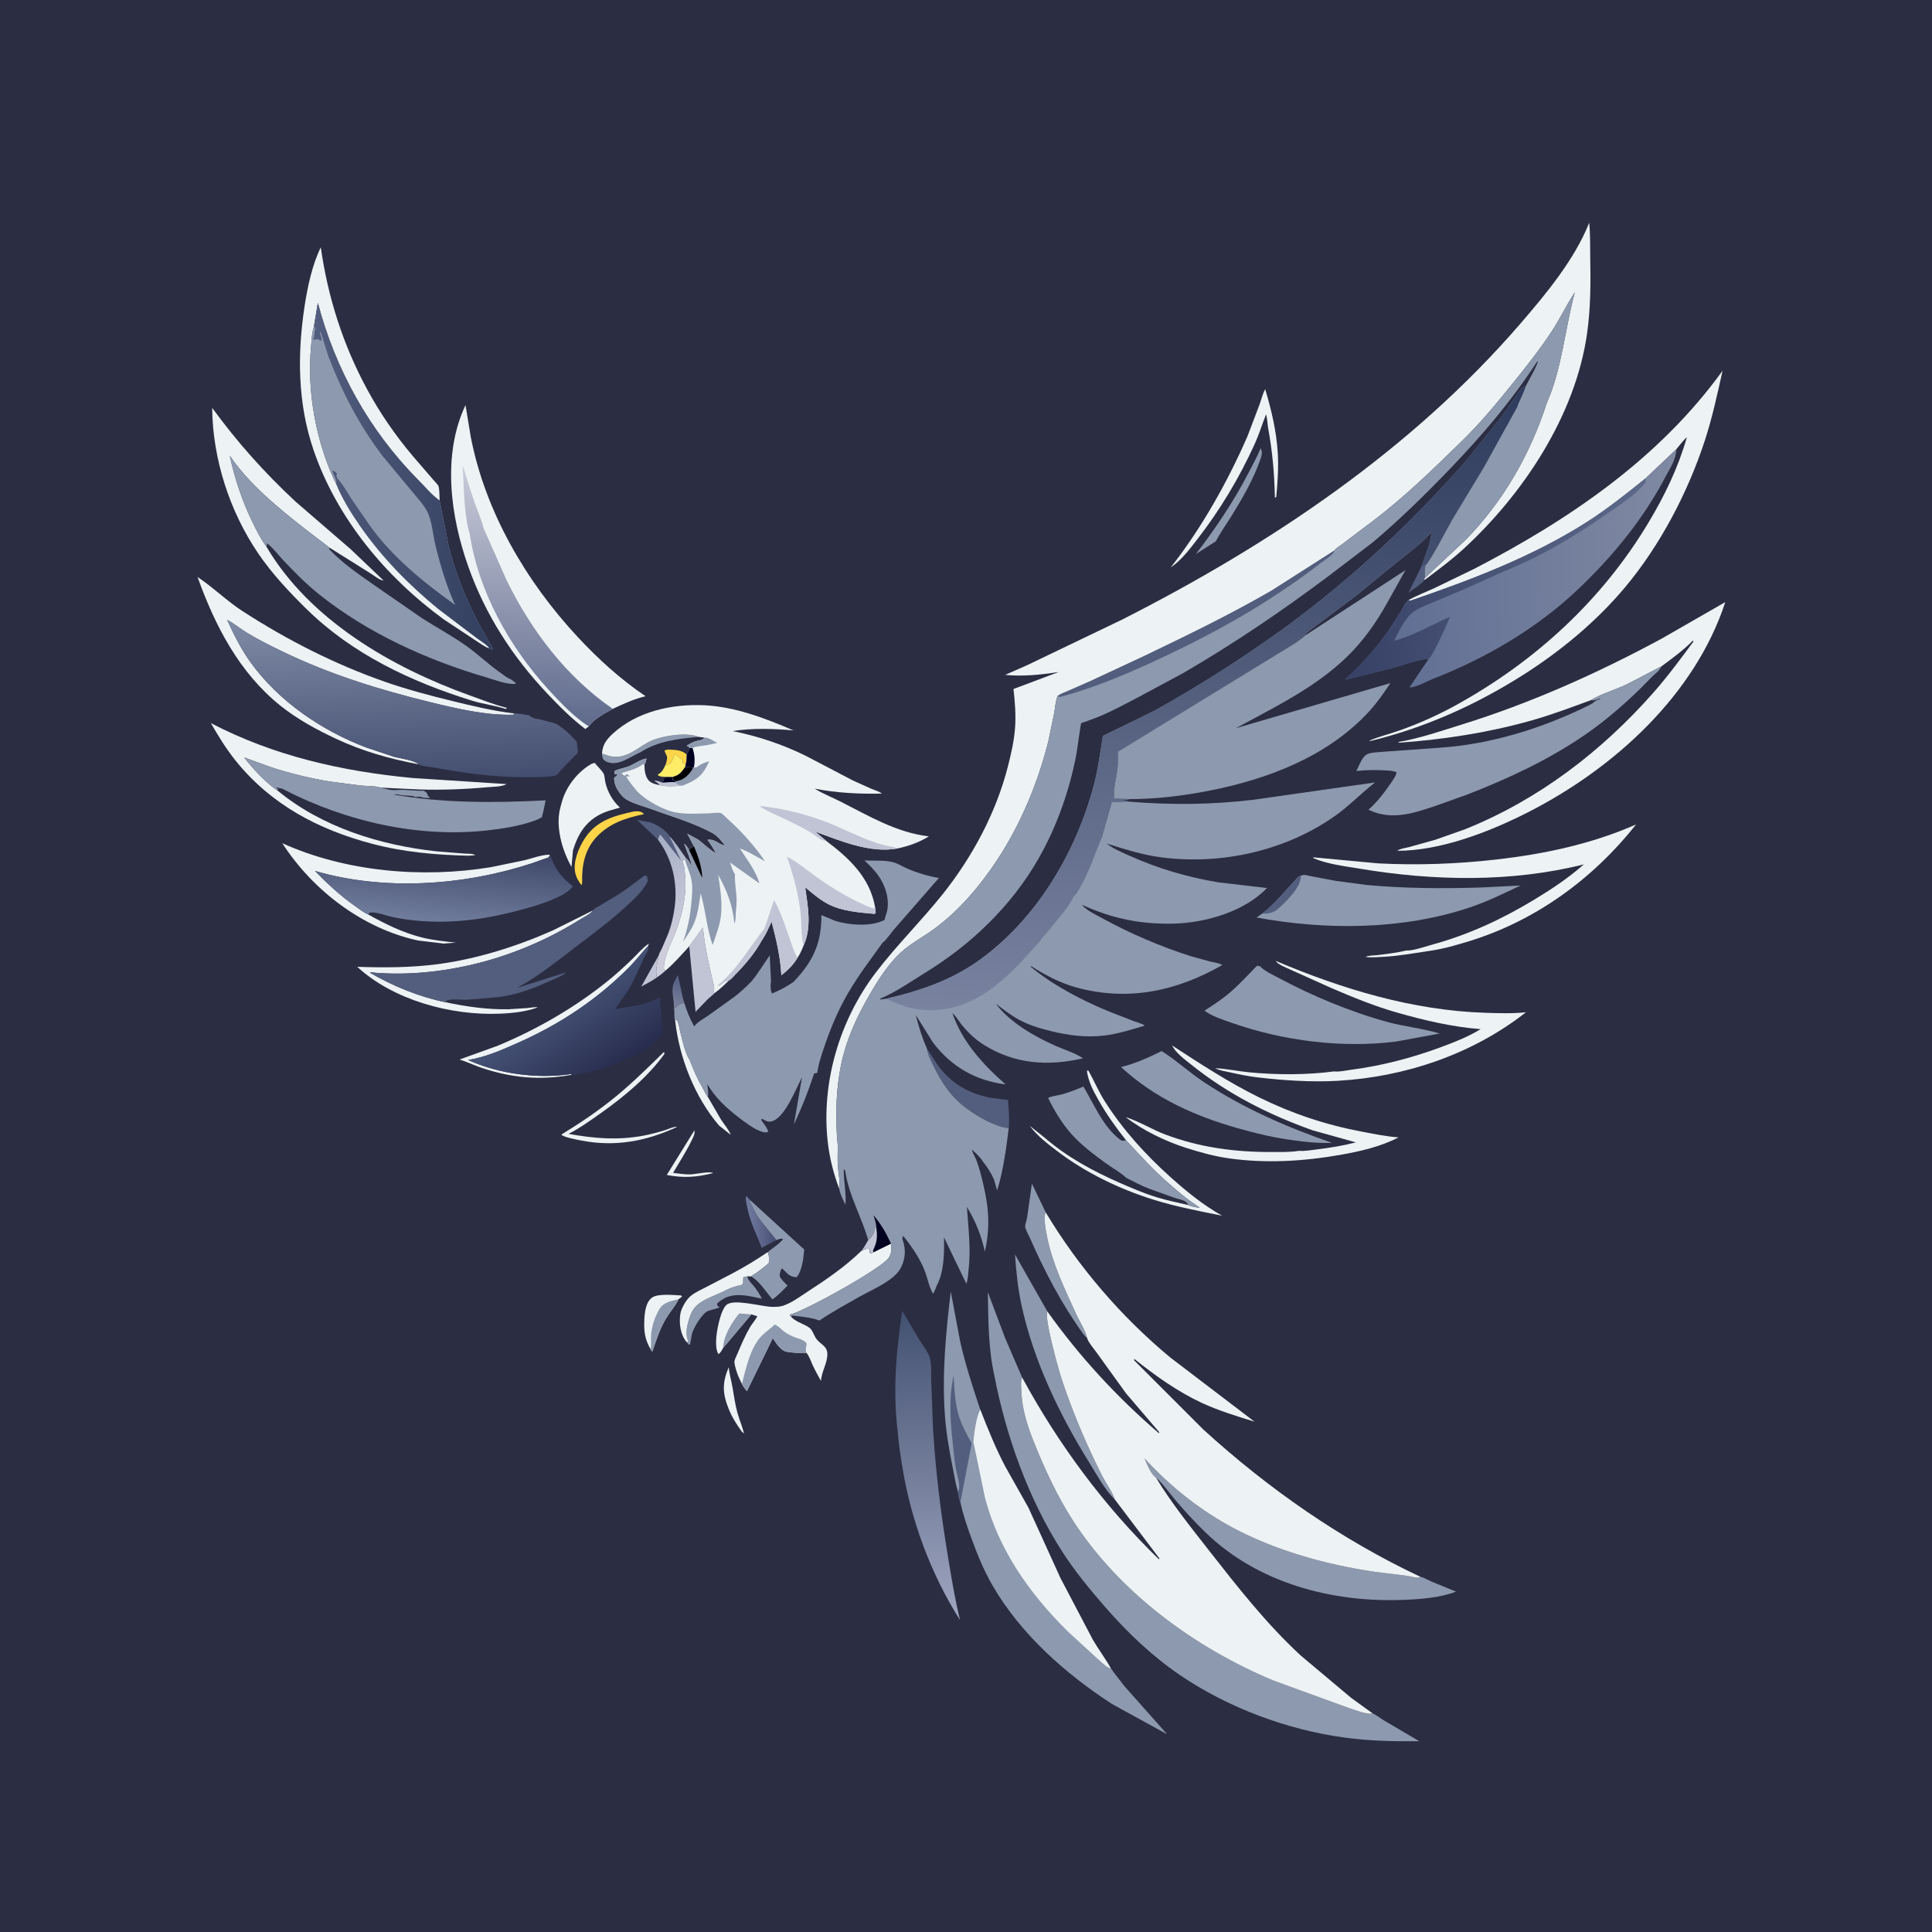 <svg version="1.1" xmlns="http://www.w3.org/2000/svg" style="display: block;" viewBox="0 0 2048 2048" width="1024" height="1024">
<defs>
	<linearGradient id="Gradient1" gradientUnits="userSpaceOnUse" x1="721.447" y1="1042.55" x2="713.876" y2="1064.26">
		<stop class="stop0" offset="0" stop-opacity="1" stop-color="rgb(89,99,133)"/>
		<stop class="stop1" offset="1" stop-opacity="1" stop-color="rgb(119,127,154)"/>
	</linearGradient>
	<linearGradient id="Gradient2" gradientUnits="userSpaceOnUse" x1="818.832" y1="1301.24" x2="795.243" y2="1301.61">
		<stop class="stop0" offset="0" stop-opacity="1" stop-color="rgb(77,84,123)"/>
		<stop class="stop1" offset="1" stop-opacity="1" stop-color="rgb(109,119,154)"/>
	</linearGradient>
	<linearGradient id="Gradient3" gradientUnits="userSpaceOnUse" x1="672.936" y1="912.671" x2="732.107" y2="982.823">
		<stop class="stop0" offset="0" stop-opacity="1" stop-color="rgb(165,175,198)"/>
		<stop class="stop1" offset="1" stop-opacity="1" stop-color="rgb(206,205,220)"/>
	</linearGradient>
	<linearGradient id="Gradient4" gradientUnits="userSpaceOnUse" x1="978.06" y1="1390.54" x2="984.882" y2="1714.65">
		<stop class="stop0" offset="0" stop-opacity="1" stop-color="rgb(67,81,113)"/>
		<stop class="stop1" offset="1" stop-opacity="1" stop-color="rgb(158,165,191)"/>
	</linearGradient>
	<linearGradient id="Gradient5" gradientUnits="userSpaceOnUse" x1="475.124" y1="898.95" x2="467.086" y2="976.697">
		<stop class="stop0" offset="0" stop-opacity="1" stop-color="rgb(64,73,106)"/>
		<stop class="stop1" offset="1" stop-opacity="1" stop-color="rgb(112,124,156)"/>
	</linearGradient>
	<linearGradient id="Gradient6" gradientUnits="userSpaceOnUse" x1="638.934" y1="1140.45" x2="589.345" y2="1066.28">
		<stop class="stop0" offset="0" stop-opacity="1" stop-color="rgb(40,45,78)"/>
		<stop class="stop1" offset="1" stop-opacity="1" stop-color="rgb(69,82,117)"/>
	</linearGradient>
	<linearGradient id="Gradient7" gradientUnits="userSpaceOnUse" x1="562.385" y1="765.984" x2="575.657" y2="499.262">
		<stop class="stop0" offset="0" stop-opacity="1" stop-color="rgb(95,106,140)"/>
		<stop class="stop1" offset="1" stop-opacity="1" stop-color="rgb(200,203,217)"/>
	</linearGradient>
	<linearGradient id="Gradient8" gradientUnits="userSpaceOnUse" x1="533.174" y1="517.005" x2="316.849" y2="492.886">
		<stop class="stop0" offset="0" stop-opacity="1" stop-color="rgb(52,64,96)"/>
		<stop class="stop1" offset="1" stop-opacity="1" stop-color="rgb(83,93,126)"/>
	</linearGradient>
	<linearGradient id="Gradient9" gradientUnits="userSpaceOnUse" x1="432.667" y1="827.862" x2="424.698" y2="654.773">
		<stop class="stop0" offset="0" stop-opacity="1" stop-color="rgb(68,78,112)"/>
		<stop class="stop1" offset="1" stop-opacity="1" stop-color="rgb(125,137,164)"/>
	</linearGradient>
	<linearGradient id="Gradient10" gradientUnits="userSpaceOnUse" x1="1480.08" y1="608.505" x2="1776.38" y2="599.944">
		<stop class="stop0" offset="0" stop-opacity="1" stop-color="rgb(97,111,148)"/>
		<stop class="stop1" offset="1" stop-opacity="1" stop-color="rgb(128,137,162)"/>
	</linearGradient>
	<linearGradient id="Gradient11" gradientUnits="userSpaceOnUse" x1="1417.9" y1="645.149" x2="1754.1" y2="583.851">
		<stop class="stop0" offset="0" stop-opacity="1" stop-color="rgb(55,65,102)"/>
		<stop class="stop1" offset="1" stop-opacity="1" stop-color="rgb(93,105,137)"/>
	</linearGradient>
	<linearGradient id="Gradient12" gradientUnits="userSpaceOnUse" x1="1298.99" y1="390.646" x2="1256.47" y2="1087.18">
		<stop class="stop0" offset="0" stop-opacity="1" stop-color="rgb(47,59,92)"/>
		<stop class="stop1" offset="1" stop-opacity="1" stop-color="rgb(121,131,160)"/>
	</linearGradient>
</defs>
<path transform="translate(0,0)" fill="rgb(43,45,66)" d="M -0 -0 L 2048 0 L 2048 2048 L -0 2048 L -0 -0 z"/>
<path transform="translate(0,0)" fill="rgb(192,196,212)" d="M 704.933 823.51 L 713.507 823.504 L 713.309 826.871 L 716.038 828.138 L 715.944 829.13 C 718.674 832.338 719.858 831.927 723.902 832.611 C 717.556 833.433 705.608 834.146 699.61 832.243 C 697.731 830.435 695.637 829.079 693.5 827.598 C 695.453 826.937 700.317 829.003 702.477 829.65 L 703.305 827.567 C 703.867 825.62 703.681 825.294 704.933 823.51 z"/>
<path transform="translate(0,0)" fill="rgb(1,1,33)" d="M 704.933 823.51 L 713.507 823.504 L 713.309 826.871 L 716.038 828.138 L 715.944 829.13 C 711.746 828.681 706.742 829.458 702.477 829.65 L 703.305 827.567 C 703.867 825.62 703.681 825.294 704.933 823.51 z"/>
<path transform="translate(0,0)" fill="rgb(192,196,212)" d="M 696.368 1036.08 C 691.303 1039.83 685.27 1042.72 679.757 1045.8 L 698.227 1012.85 C 697.178 1019.48 694.284 1029.76 696.368 1036.08 z"/>
<path transform="translate(0,0)" fill="rgb(83,94,126)" d="M 1506.57 600.929 L 1511.26 598.922 C 1509.96 604.019 1510.56 607.79 1510.34 612.845 L 1509.66 614.181 L 1510.63 614.47 C 1505.77 619.78 1498.82 624.242 1492.97 628.417 L 1506.57 600.929 z"/>
<path transform="translate(0,0)" fill="rgb(254,213,72)" d="M 707.837 794.532 C 715.66 795.011 721.798 794.523 728.029 799.798 C 727.792 803.336 727.793 807.11 726.845 810.527 L 723.711 808.477 L 723.5 805.49 L 721.995 804.416 C 719.413 802.554 717.72 799.754 714.5 800.018 L 714.306 800.952 C 713.545 804.364 712.398 806.591 710.403 809.432 L 705.292 811.135 C 706.18 808.639 707.469 805.209 707.11 802.5 C 706.819 800.303 704.816 798.064 704.419 795.5 L 707.837 794.532 z"/>
<path transform="translate(0,0)" fill="url(#Gradient1)" d="M 714.296 1069.96 C 715.317 1059.86 710.112 1049.57 715.198 1039.94 L 718.479 1033.62 C 721.196 1043.48 722.342 1053.41 725.474 1063.37 C 720.467 1063.41 717.873 1066.72 714.296 1069.96 z"/>
<path transform="translate(0,0)" fill="rgb(237,242,244)" d="M 736.169 1198.11 C 736.61 1202.5 735.146 1204.77 733.299 1208.65 C 727.614 1220.59 720.111 1231.84 713.512 1243.3 C 719.535 1244.04 725.769 1245.04 731.845 1244.91 C 737.094 1244.8 752.461 1241.2 755.888 1243.51 C 738.845 1247.99 724.098 1248.9 706.811 1245.51 L 736.169 1198.11 z"/>
<path transform="translate(0,0)" fill="rgb(83,94,126)" d="M 697.346 889.903 L 675.312 869.178 L 689.355 871.774 C 695.593 873.686 706.436 880.225 709.42 886.119 L 721.814 911.948 L 700.5 885.105 L 699.234 885.092 L 698.7 886.595 L 697.346 889.903 z"/>
<path transform="translate(0,0)" fill="rgb(254,235,102)" d="M 705.292 811.135 L 710.403 809.432 C 712.398 806.591 713.545 804.364 714.306 800.952 L 714.5 800.018 C 717.72 799.754 719.413 802.554 721.995 804.416 L 723.5 805.49 L 723.711 808.477 L 726.845 810.527 L 726.278 813.163 C 722.616 818.363 720.12 821.655 713.864 823.374 L 713.507 823.504 L 704.933 823.51 C 701.392 823.295 700.007 823.523 697.015 821.5 L 698.5 820.362 C 702.322 817.736 703.332 815.184 705.292 811.135 z"/>
<path transform="translate(0,0)" fill="rgb(237,242,244)" d="M 772.457 1449.34 C 773.227 1456.49 775.168 1463.43 776.451 1470.5 C 778.134 1479.77 779.181 1488.65 781.754 1497.79 C 783.822 1505.13 786.858 1512.09 788.714 1519.5 L 786.5 1517.8 C 780.928 1510.19 775.865 1502.11 772.349 1493.32 C 765.694 1476.69 765.558 1465.7 772.457 1449.34 z"/>
<path transform="translate(0,0)" fill="rgb(141,153,174)" d="M 638.166 798.904 C 641.412 799.662 644.465 801.202 647.725 801.772 C 665.923 804.957 676.472 790.953 691.641 784.723 C 703.891 779.692 728.155 776.029 740.474 781.095 C 718.171 783.366 698.194 785.153 678.703 797.537 L 677.923 797.877 C 667.402 802.547 655.4 812.534 643.394 807.619 C 641.304 806.763 640.266 805.86 638.938 804 C 638.537 802.223 638.168 800.735 638.166 798.904 z"/>
<path transform="translate(0,0)" fill="url(#Gradient2)" d="M 823.084 1314.45 L 807.449 1322.69 C 802.576 1309.81 796 1297.07 792.947 1283.6 C 792.224 1280.41 789.551 1270.17 791 1267.89 L 795.234 1272.2 C 795.421 1274.52 795.29 1274.97 796.49 1277 C 799.002 1281.26 800.566 1285.94 803.49 1290 C 809.617 1298.5 816.563 1306.27 823.084 1314.45 z"/>
<path transform="translate(0,0)" fill="rgb(237,242,244)" d="M 715.666 1081.7 L 716.69 1080.5 C 719.685 1083.82 719.908 1088.99 720.977 1093.22 C 723.387 1102.75 726.021 1115.75 731.293 1124.07 C 734.999 1133.46 738.879 1143.06 744.065 1151.74 C 746.068 1155.48 747.947 1159.39 750.393 1162.86 L 764.291 1186.77 C 767.553 1191.83 772.578 1197.5 774.696 1203.03 L 762.157 1193.07 C 736.304 1162.68 719.995 1121.13 715.666 1081.7 z"/>
<path transform="translate(0,0)" fill="rgb(141,153,174)" d="M 1336.34 475.093 C 1338.19 478.927 1337.78 482.002 1336.38 486.095 C 1329.08 507.456 1317.46 527.513 1305.64 546.653 C 1300.1 555.623 1293.75 564.333 1288.91 573.683 L 1267.59 587.415 C 1288.47 560.221 1307.61 531.897 1323.37 501.419 C 1327.85 492.754 1332.68 484.142 1336.34 475.093 z"/>
<path transform="translate(0,0)" fill="rgb(254,213,72)" d="M 671.725 860.236 C 674.101 860.018 676.603 859.665 678.885 860.523 C 680.467 861.118 681.752 861.57 682.5 863.09 C 663.824 866.84 646.051 872.684 632.521 887.014 C 619.866 900.417 616.592 917.474 617.124 935.248 L 616.561 938.5 C 613.206 934.405 610.725 929.943 609.686 924.692 C 607.378 913.021 613.726 898.055 620.059 888.5 C 632.413 869.86 650.949 864.705 671.725 860.236 z"/>
<path transform="translate(0,0)" fill="rgb(237,242,244)" d="M 703.896 1115.02 L 704.33 1117.19 C 686.39 1141.97 661.794 1162.32 637 1179.89 C 625.998 1187.68 614.716 1195.79 602.694 1201.94 C 629.58 1206.81 654.997 1208.95 682.005 1203.85 C 689.637 1202.4 697.317 1200.37 704.74 1198.08 C 708.482 1196.92 714.095 1194.04 717.893 1194.51 C 685.352 1209.72 652.245 1215.97 616.5 1209.05 C 612.606 1208.29 596.983 1205.5 595.083 1202.69 C 615.388 1190.28 634.989 1177.02 653.378 1161.88 C 671.164 1147.24 687.453 1131.12 703.896 1115.02 z"/>
<path transform="translate(0,0)" fill="rgb(141,153,174)" d="M 786.436 1361.97 L 787.711 1359.82 C 787.643 1357.57 787.611 1355.72 788.098 1353.5 L 792.291 1353.01 L 792.463 1354.2 C 793.461 1357.78 797.508 1361.18 799.766 1364.14 C 802.729 1368.01 805.391 1372.36 807.632 1376.69 C 794.587 1373.99 782.185 1370.26 769.288 1375.48 C 765.967 1377.41 762.644 1379.1 760.056 1382 L 760.5 1384.21 L 762.885 1385.63 C 758.813 1388 751.727 1388.43 748.43 1390.88 C 742.977 1394.93 735.259 1407.44 733.546 1413.84 L 731.5 1424.97 L 730.209 1425.5 L 728.037 1422.85 L 729.72 1422.27 L 729.368 1421.33 L 728.91 1420.01 C 725.997 1412.02 729.186 1401.26 732.057 1393.6 C 737.042 1380.32 750.464 1376.42 762.362 1370.97 L 766.782 1369.06 C 773.176 1365.38 779.263 1363.39 786.436 1361.97 z"/>
<path transform="translate(0,0)" fill="rgb(237,242,244)" d="M 689.633 1430.2 C 683.475 1419.48 682.481 1411.37 683.014 1399 C 683.337 1391.51 684.558 1380.09 691.254 1375.48 C 697.86 1370.93 714.443 1372.91 722 1373.24 L 723.046 1374.5 L 719.263 1377.21 C 716.021 1384.39 710.517 1390.2 706.419 1396.89 C 699.766 1407.75 695.583 1420.66 691.5 1432.67 C 690.897 1431.98 689.853 1431.09 689.633 1430.2 z"/>
<path transform="translate(0,0)" fill="rgb(141,153,174)" d="M 689.633 1430.2 C 690.614 1426.09 689.894 1421.24 690.053 1417 C 690.412 1407.41 693.94 1396.14 698.868 1387.88 C 703.426 1380.24 711.26 1379.27 719.263 1377.21 C 716.021 1384.39 710.517 1390.2 706.419 1396.89 C 699.766 1407.75 695.583 1420.66 691.5 1432.67 C 690.897 1431.98 689.853 1431.09 689.633 1430.2 z"/>
<path transform="translate(0,0)" fill="rgb(192,196,212)" d="M 730.626 1003.13 L 745.151 983.232 C 746.089 993.415 747.662 1003.28 749.61 1013.31 L 755.187 1038.58 C 756.167 1042.78 758.039 1047.26 756.473 1051.44 L 757.229 1052.86 C 757.085 1053.58 751.411 1058.09 750.524 1058.92 L 737.318 1072.56 L 730.626 1003.13 z"/>
<path transform="translate(0,0)" fill="url(#Gradient3)" d="M 697.346 889.903 L 698.7 886.595 L 699.234 885.092 L 700.5 885.105 L 721.814 911.948 L 709.42 886.119 C 716.615 893.668 721.48 901.883 727.551 910.218 L 726.117 911.518 L 724.065 911.5 C 723.528 913.409 723.332 913.012 724.163 914.978 C 725.719 918.662 725.852 923.582 726.233 927.54 C 728.397 950.03 722.163 975.079 713.018 995.583 C 708.782 1005.08 703.923 1015.98 703.669 1026.49 L 705.251 1029.06 C 702.42 1031.71 699.605 1033.94 696.368 1036.08 C 694.284 1029.76 697.178 1019.48 698.227 1012.85 C 698.382 1011.25 700.698 1007.47 701.447 1005.85 L 708.219 989.999 C 711.6 981.101 713.755 971.917 715.071 962.504 C 718.63 937.058 713.017 910.67 697.346 889.903 z"/>
<path transform="translate(0,0)" fill="rgb(237,242,244)" d="M 813.832 1327.27 C 815.597 1330.94 815.081 1334.93 815.001 1338.91 C 808.885 1344.1 802.957 1348.85 796.037 1352.97 L 792.291 1353.01 L 788.098 1353.5 C 787.611 1355.72 787.643 1357.57 787.711 1359.82 L 786.436 1361.97 C 779.263 1363.39 773.176 1365.38 766.782 1369.06 L 762.362 1370.97 C 750.464 1376.42 737.042 1380.32 732.057 1393.6 C 729.186 1401.26 725.997 1412.02 728.91 1420.01 L 729.368 1421.33 L 729.72 1422.27 L 728.037 1422.85 L 727.514 1422.28 C 721.205 1414.48 719.69 1402.64 721.178 1392.93 C 722.108 1386.86 727.037 1378.31 731.685 1374.21 C 736.348 1370.1 743.083 1367.22 748.577 1364.34 L 777.213 1349.39 C 789.836 1342.71 802.013 1335.28 813.832 1327.27 z"/>
<path transform="translate(0,0)" fill="rgb(237,242,244)" d="M 605.711 1139.37 C 572.588 1145.41 542.368 1142.68 510.535 1131.95 C 502.626 1129.28 495.206 1125.68 487.216 1123.11 L 527.939 1108.39 C 569.469 1091.01 608.892 1068.34 644 1040.09 C 653.374 1032.54 662.137 1024.49 670.768 1016.12 C 676.054 1010.99 681.634 1004.25 687.809 1000.29 L 686.957 1002.9 C 680.053 1010.05 674.161 1018.05 667.124 1025.13 C 632.284 1060.19 592.676 1086.25 547.469 1106.14 C 530.862 1113.45 514.223 1120.74 496.208 1123.64 C 529.109 1138.57 570.01 1143.84 605.73 1138.48 L 605.711 1139.37 z"/>
<path transform="translate(0,0)" fill="rgb(83,94,126)" d="M 982.397 1111.05 C 987.306 1118.37 991.566 1126.17 997.097 1133.05 C 1010.73 1150 1028.68 1159.53 1049.81 1163.64 L 1068.49 1166.06 C 1069.23 1176.08 1070.25 1186.09 1069.28 1196.12 L 1061.74 1194.62 C 1048 1190.31 1035.73 1183.1 1024.15 1174.63 C 1008.15 1162.93 997.448 1146.73 989.115 1129.1 C 986.275 1123.09 983.474 1117.7 982.397 1111.05 z"/>
<path transform="translate(0,0)" fill="rgb(237,242,244)" d="M 1152.09 1134.97 L 1153.85 1135 C 1159.93 1146.02 1164.76 1157.52 1171.58 1168.15 C 1190.74 1198.08 1214.57 1224.31 1241 1247.99 C 1258.19 1263.39 1275.29 1277.24 1295.42 1288.69 C 1271.26 1283.85 1246.89 1279.17 1223.32 1271.88 C 1187.17 1260.69 1150.88 1243.22 1120.76 1220.28 C 1110.24 1212.26 1099.58 1204.17 1091.63 1193.47 L 1107.58 1206.18 C 1131.16 1226.53 1158.2 1241.21 1186.62 1253.71 C 1199.64 1259.43 1213.03 1265.17 1226.65 1269.3 C 1237.6 1272.62 1248.92 1274.91 1260.07 1277.47 C 1262.02 1279.09 1269.01 1279.79 1271.75 1280.41 C 1268.11 1277.23 1263.87 1274.9 1260 1272.01 C 1252.86 1266.68 1246.04 1260.6 1239.27 1254.78 C 1222.67 1240.51 1208.64 1224.79 1193.76 1208.84 C 1182.98 1195.36 1173.13 1181.45 1164.59 1166.41 C 1158.73 1156.1 1153.84 1146.83 1152.09 1134.97 z"/>
<path transform="translate(0,0)" fill="rgb(141,153,174)" d="M 1152.58 1418.96 L 1148.5 1414.35 C 1125.68 1382.93 1107.02 1347.22 1091.5 1311.7 C 1090.48 1309.36 1086.66 1302.59 1086.68 1300.3 C 1086.7 1297.45 1088.36 1293.39 1088.81 1290.41 L 1093.87 1254.68 L 1108.57 1285.27 C 1105.74 1289.83 1108.64 1304.49 1109.76 1310 L 1110.12 1311.81 C 1115.8 1339.88 1129.04 1367.15 1140.84 1393.06 C 1144.45 1401 1150.88 1410.56 1152.58 1418.96 z"/>
<path transform="translate(0,0)" fill="rgb(237,242,244)" d="M 1344.08 452.774 C 1343.52 448.306 1343.27 443.517 1342.07 439.182 C 1337.86 449.947 1334.52 460.868 1329.69 471.416 C 1313.28 507.302 1293.3 540.517 1269.17 571.702 C 1260.98 582.282 1252.29 593.925 1241.05 601.437 C 1273.81 559.695 1301.08 511.17 1322.34 462.54 L 1335.31 428.441 C 1337.13 423.395 1338.48 417.138 1341.18 412.557 C 1347.8 434.883 1353.02 456.65 1354.48 480 C 1355.45 495.433 1354.31 511.675 1352.87 527.087 L 1351.43 527.439 C 1350.93 502.125 1348.77 477.67 1344.08 452.774 z"/>
<path transform="translate(0,0)" fill="rgb(141,153,174)" d="M 795.234 1272.2 L 852.482 1324.49 C 851.719 1333.61 850.44 1346.57 844.5 1353.9 C 838.794 1353.68 835.844 1351.57 832.085 1347.51 C 831.047 1346.39 830.181 1345.48 828.95 1344.55 C 826.897 1347.06 826.823 1349.54 826.442 1352.62 C 828.214 1356.73 831.75 1359.62 834.881 1362.72 C 829.788 1367.79 824.752 1373.44 818.772 1377.44 C 812.453 1369.86 804.705 1357.67 796.037 1352.97 C 802.957 1348.85 808.885 1344.1 815.001 1338.91 C 815.081 1334.93 815.597 1330.94 813.832 1327.27 C 818.945 1322.94 826.107 1318.7 830.156 1313.5 C 827.574 1312.41 825.695 1313.66 823.084 1314.45 C 816.563 1306.27 809.617 1298.5 803.49 1290 C 800.566 1285.94 799.002 1281.26 796.49 1277 C 795.29 1274.97 795.421 1274.52 795.234 1272.2 z"/>
<path transform="translate(0,0)" fill="rgb(237,242,244)" d="M 628.494 965.117 C 626.103 968.894 619.299 971.945 615.498 974.335 C 579.429 997.013 538.909 1013.89 497.344 1023.26 C 464.866 1030.58 431.652 1033.7 398.419 1031.23 C 397.216 1031.14 392.84 1030.38 392.106 1031.07 C 416.837 1045.46 444.064 1056.59 472.086 1062.37 C 493.997 1067.05 516.632 1070.3 539.101 1069.85 L 558.898 1068.6 C 562.597 1068.23 566.493 1067.3 570.169 1067.83 C 557.378 1072.57 542.711 1074.07 529.159 1074.58 C 477.824 1076.52 417.12 1060.31 378.663 1024.85 C 407.551 1025.81 435.75 1025.81 464.5 1021.99 C 505.89 1016.49 547.98 1003.16 586.066 986.248 L 628.494 965.117 z"/>
<path transform="translate(0,0)" fill="rgb(237,242,244)" d="M 627.481 809.5 L 630.5 808.704 C 632.659 811.649 638.936 817.713 640.052 820.5 C 641.033 822.95 641.173 826.931 641.778 829.621 C 643.899 839.046 649.382 848.914 656.497 855.4 L 657.263 856.082 C 649.756 858.214 641.658 860.168 634.801 863.984 C 619.755 872.357 612.156 885.501 607.391 901.479 L 605.809 918.943 C 595.607 900.795 588.325 875.449 594.315 854.711 L 595.904 849.062 C 600.59 833.029 612.839 817.546 627.481 809.5 z"/>
<path transform="translate(0,0)" fill="rgb(141,153,174)" d="M 1181.5 1589.14 C 1170.98 1579.15 1162.38 1562.77 1154.64 1550.34 C 1123.15 1499.83 1095.41 1441.93 1082.83 1383.47 C 1078.99 1365.66 1077.23 1347.93 1075.92 1329.79 L 1110.26 1390.19 C 1106.86 1396.89 1121.75 1450.67 1125.11 1460.88 C 1135.27 1491.78 1147.45 1521.43 1161.56 1550.71 C 1164.71 1557.25 1167.84 1563.84 1171.5 1570.12 C 1175.14 1576.37 1179.3 1582.2 1181.5 1589.14 z"/>
<path transform="translate(0,0)" fill="rgb(237,242,244)" d="M 470.429 1000.23 L 443 996.959 C 384.359 984.196 331.607 943.921 299.234 893.851 C 366.713 924.226 447.475 931.136 520.223 919.274 L 556.035 911.853 C 564.504 909.779 574.222 905.963 582.926 906 C 582.451 906.933 582.239 908.058 581.5 908.8 C 581.032 909.271 577.8 910.176 577.132 910.422 L 562.955 915.417 C 491.05 938.862 406.795 944.583 333.888 923.23 C 346.886 936.698 360.564 949.31 375.899 960.119 C 380.168 963.129 385.327 967.253 390.12 969.281 C 408.175 979.375 426.634 988.514 446.781 993.651 C 458.693 996.688 470.997 997.842 483.185 999.231 L 470.429 1000.23 z"/>
<path transform="translate(0,0)" fill="rgb(237,242,244)" d="M 1242.58 1108.29 C 1272.47 1127.8 1302.89 1147.66 1334.95 1163.4 C 1369.84 1180.53 1405.6 1192.45 1443.74 1199.61 C 1456.56 1202.02 1469.55 1204.79 1482.57 1205.66 C 1463.23 1215.66 1441.45 1220.59 1420.11 1224.32 C 1381.66 1231.04 1342.04 1233.36 1303.27 1228 C 1287.86 1225.87 1272.34 1221.59 1257.55 1216.88 C 1235.55 1209.88 1211.46 1198.29 1193.15 1184.09 C 1207.53 1188.74 1221.21 1197.33 1235.55 1202.73 C 1271.84 1216.39 1309.33 1221.32 1347.92 1221.18 C 1357.42 1221.14 1367.56 1221.48 1376.95 1219.93 C 1383.12 1220.45 1390.45 1219.09 1396.6 1218.33 C 1410.34 1216.62 1423.87 1214.45 1437.28 1210.98 L 1391.41 1198.17 C 1344.71 1181.5 1301.79 1159.85 1262.96 1128.72 C 1256.16 1123.27 1246.35 1116.26 1242.58 1108.29 z"/>
<path transform="translate(0,0)" fill="rgb(141,153,174)" d="M 1193.97 1248.6 C 1187.14 1242.4 1178.74 1237.86 1171.29 1232.41 C 1158.8 1223.28 1146.46 1214.06 1136.09 1202.5 C 1125.76 1190.98 1117.88 1177.72 1111.02 1163.92 C 1114.68 1161.73 1121.29 1161.34 1125.53 1160.12 C 1133.45 1157.85 1140.91 1155.07 1148.46 1151.76 C 1159.58 1170.35 1169.36 1194.45 1187.2 1207.95 C 1189.72 1209.85 1190.86 1209.2 1193.76 1208.84 C 1208.64 1224.79 1222.67 1240.51 1239.27 1254.78 C 1246.04 1260.6 1252.86 1266.68 1260 1272.01 C 1263.87 1274.9 1268.11 1277.23 1271.75 1280.41 C 1269.01 1279.79 1262.02 1279.09 1260.07 1277.47 C 1259.05 1276.07 1258.01 1274.59 1256.5 1273.65 C 1253.36 1271.69 1248.57 1270.96 1245.01 1269.73 L 1218.06 1260.05 C 1209.77 1256.96 1201.85 1252.6 1193.97 1248.6 z"/>
<path transform="translate(0,0)" fill="rgb(237,242,244)" d="M 1352.4 1018.61 C 1422.82 1048.48 1497.55 1071.15 1574.5 1073.6 C 1588.7 1074.05 1603.48 1074.59 1617.62 1073 C 1561.16 1117.45 1489.5 1141.66 1418.06 1145.7 C 1389.83 1147.3 1360.75 1145.3 1332.7 1142.03 C 1323.02 1140.9 1313.49 1138.86 1303.98 1136.77 C 1298.88 1135.64 1292.74 1134.77 1288.14 1132.37 C 1299.95 1132.8 1312.31 1135.56 1324.17 1136.7 C 1353.46 1139.5 1385 1139.58 1414.16 1135.74 C 1419.15 1136.48 1426.85 1134.69 1432 1134.02 C 1464.54 1129.82 1496.36 1121.5 1527.12 1110.15 C 1541.56 1104.83 1556.39 1099.02 1569.52 1090.94 C 1539.31 1088.56 1510.41 1081.74 1481.32 1073.49 C 1457.69 1066.78 1434.97 1057.51 1412.41 1047.86 L 1367.64 1027.75 C 1363.48 1025.65 1354.6 1022.55 1352.4 1018.61 z"/>
<path transform="translate(0,0)" fill="rgb(141,153,174)" d="M 1231.33 1114.17 C 1246.66 1123.71 1260.47 1136.62 1275.69 1146.74 C 1317.94 1174.79 1364.22 1194.96 1412.06 1211.47 C 1398.31 1212.01 1384.56 1210.76 1370.96 1208.71 C 1351.19 1206.29 1331.14 1201.37 1312 1195.94 C 1265.84 1182.84 1223.93 1163.92 1188.33 1131.14 C 1203.55 1127.3 1217.33 1121.21 1231.33 1114.17 z"/>
<path transform="translate(0,0)" fill="rgb(237,242,244)" d="M 443.221 810.076 C 412.511 804.295 384.409 796.362 356 783.054 C 335.602 773.5 315.188 762.394 297.562 748.298 C 253.54 713.094 228.069 663.573 209.384 611.626 C 226.007 622.61 240.41 637.057 257.251 647.938 C 304.64 678.557 355.095 704.245 408.422 722.846 C 431.711 730.97 455.356 737.197 479.293 743.053 C 500.871 748.331 522.785 753.663 544.866 756.227 L 544.451 757.637 C 515.207 758.523 484.311 751.231 456 744.316 C 402.336 731.21 349.741 714.931 299.889 690.877 C 286.958 684.638 273.791 678.102 261.527 670.636 C 254.611 666.426 247.909 660.724 240.787 657.092 C 247.6 672.23 255.553 687.978 265.22 701.525 C 294.853 743.051 341.014 774.528 388.425 792.426 L 417 801.996 C 423.948 804.022 437.774 805.582 443.179 809.71 L 443.221 810.076 z"/>
<path transform="translate(0,0)" fill="rgb(237,242,244)" d="M 496.438 907.114 C 461.424 906.191 428.335 903.389 394.283 894.397 C 337.481 879.397 287.496 853.01 250.122 806.778 C 239.959 794.206 231.572 780.433 223.471 766.485 C 290.515 801.466 362.346 817.546 437.238 824.709 L 537.095 831.164 C 531.634 834.208 522.885 833.913 516.69 834.486 C 492.672 836.709 468.62 837.546 444.5 836.873 L 403.625 834.92 C 397.283 832.983 389.396 833.369 382.75 832.755 L 349.129 828.402 C 328.514 824.885 308.015 819.994 288.11 813.551 L 258.745 802.895 C 268.524 815.374 281.06 828.937 294.075 838.013 L 294.195 837.993 C 341.295 876.892 402.813 895.907 462.728 902.467 L 491.741 904.783 C 495.504 905.045 500.76 904.589 504 906.542 L 496.438 907.114 z"/>
<path transform="translate(0,0)" fill="rgb(237,242,244)" d="M 536.225 751.589 C 524.628 747.788 511.781 746.303 499.902 742.609 C 435.652 722.624 373.624 693.377 325.037 645.709 C 306.484 627.507 288.331 608.14 273.691 586.608 C 243.277 541.875 225.407 486.328 224.91 432.329 C 251.42 468.701 280.337 501.037 313.289 531.714 L 371.809 582.243 L 406.632 615.413 C 402.614 615.243 396.685 610.185 393 607.966 L 349.315 580.545 L 323.762 561.002 C 295.095 538.557 264.176 513.359 243.604 483.104 C 248.789 507.362 256.747 531.194 267.648 553.477 C 272.027 562.427 276.586 571.763 282.58 579.758 C 328.348 657.292 415.399 707.588 498 737.191 C 510.376 741.626 522.835 746.598 535.559 749.906 L 537.242 750.333 L 536.225 751.589 z"/>
<path transform="translate(0,0)" fill="rgb(237,242,244)" d="M 926.163 1327.27 L 944.386 1318.32 C 945.377 1323.31 945.091 1328.71 942.265 1333.13 C 934.989 1344.49 851.859 1390.59 837.263 1393.5 C 837.704 1395.47 837.236 1394.6 838.738 1396.08 L 839.45 1396.76 C 844.976 1401.87 852.283 1403.29 858.201 1407.6 C 861.049 1409.67 862.894 1415.46 864.827 1418.5 C 868.697 1424.58 876.568 1426.41 877.002 1434.41 C 877.551 1444.52 870.779 1453.72 870.284 1463.9 C 867.322 1458.46 864.188 1453.01 861.591 1447.4 C 859.553 1442.99 857.978 1437.76 854.854 1434.05 L 853.081 1434.02 C 846.459 1434.12 839.972 1434.23 833.463 1432.77 C 827.476 1431.42 822.376 1423.49 819.22 1418.39 L 791.748 1474.73 C 789.919 1472.33 787.656 1469.85 786.475 1467.08 L 782.569 1458.73 C 781.071 1454.72 778.542 1447.66 778.517 1443.43 C 778.505 1441.5 780.793 1437.14 781.651 1435.1 C 785.682 1425.51 790.066 1415.28 795.375 1406.34 C 797.634 1402.53 800.974 1399.24 802.766 1395.22 L 796.502 1393.29 L 766.443 1429.01 C 765.055 1431.56 763.999 1433.67 761.657 1435.5 C 759.083 1431.73 759.043 1425.69 759.1 1421.22 C 759.214 1412.43 763.534 1389.13 770.054 1383.27 C 777.788 1376.33 807.534 1385.2 818.607 1385.32 C 822.377 1385.36 826.51 1385.33 830.107 1384.13 C 839.123 1381.14 847.506 1374.8 855.409 1369.66 C 876.018 1356.26 895.546 1343.01 913.257 1325.85 C 916.486 1324.27 917.415 1323.41 921.059 1323.85 L 922.51 1325 L 922.005 1326.25 L 922 1327.5 L 923 1328.46 C 924.024 1328.09 925.202 1327.77 926.163 1327.27 z"/>
<path transform="translate(0,0)" fill="rgb(141,153,174)" d="M 766.443 1429.01 C 767.07 1415.71 775.415 1402.35 783.602 1392.29 L 796.502 1393.29 L 766.443 1429.01 z"/>
<path transform="translate(0,0)" fill="rgb(141,153,174)" d="M 819.074 1406.1 L 821 1404.18 C 824.536 1404.81 828.424 1409.53 831.44 1411.67 C 836.183 1415.03 842.73 1418.19 848.407 1419.45 C 851.09 1420.93 853.819 1421.65 855.1 1424.5 C 854.685 1427.61 853.524 1431.2 854.854 1434.05 L 853.081 1434.02 C 846.459 1434.12 839.972 1434.23 833.463 1432.77 C 827.476 1431.42 822.376 1423.49 819.22 1418.39 L 791.748 1474.73 C 789.919 1472.33 787.656 1469.85 786.475 1467.08 C 790.339 1451.71 794.905 1430.97 805.2 1418.5 C 808.971 1413.93 814.523 1409.92 819.074 1406.1 z"/>
<path transform="translate(0,0)" fill="rgb(237,242,244)" d="M 1392.29 908.81 L 1461.23 915.239 C 1502.49 917.32 1543.98 915.881 1585 911.249 C 1636.57 905.426 1686.65 894.892 1734.32 873.958 C 1688.78 931.511 1627.93 975.968 1557.51 997.655 C 1544.14 1001.77 1530.11 1005.82 1516.27 1007.85 C 1499.45 1010.3 1483.43 1013.36 1466.37 1014.29 C 1460.15 1014.63 1453.67 1015.27 1447.5 1014.39 C 1451.45 1012.59 1456.41 1012.92 1460.71 1012.4 C 1470.82 1011.16 1481.09 1009.87 1491.01 1007.55 L 1492.05 1007.63 C 1500.02 1007.28 1509.79 1003.65 1517.6 1001.52 C 1556.31 990.995 1591.93 974.503 1626.18 953.787 C 1644.59 942.652 1662.86 930.542 1678.98 916.268 C 1601.9 935.601 1519.43 933.889 1441.37 920.842 C 1424.99 918.104 1407.34 916.122 1392 909.594 L 1392.29 908.81 z"/>
<path transform="translate(0,0)" fill="rgb(237,242,244)" d="M 470.28 656.484 C 409.02 611.797 357.093 549.402 332.404 477.146 C 315.422 427.444 315.057 375.421 322.958 324 C 326.093 303.596 330.949 280.798 340.052 262.127 C 347.542 315.153 363.667 365.626 389.205 412.775 C 402.85 437.965 418.991 461.388 437.466 483.281 L 459.918 509.296 C 461.029 510.658 464.262 513.778 464.789 515.333 C 466.066 519.096 465.742 526.555 466.095 530.709 C 457.877 525.032 449.998 515.498 442.855 508.298 C 391.51 456.539 355.487 391.481 336.933 321.122 L 332.753 346.354 C 330.517 352.52 330.301 361.32 329.689 367.951 C 325.34 415.11 334.825 466.647 354.632 509.635 L 356.549 513.145 C 362.934 528.8 372.042 543.481 381.649 557.33 C 404.88 590.816 433.304 619.744 464.759 645.55 L 506.249 676.969 C 509.268 679.237 517.159 683.957 518.648 687.153 C 515.076 686.492 510.951 683.219 507.809 681.333 L 470.28 656.484 z"/>
<path transform="translate(0,0)" fill="rgb(83,94,126)" d="M 683.082 928.083 L 685.659 928.548 C 686.389 930.748 686.6 932.257 686.5 934.572 C 680.741 945.388 672.451 952.736 663.547 960.942 C 647.817 975.438 631.018 988.039 614 1000.92 C 592.286 1017.36 572.029 1034.31 547.855 1047.29 L 600.087 1030.7 C 595.682 1034.95 588.106 1037.57 582.5 1040.09 C 564.559 1048.16 547.853 1054.49 528.213 1057 L 495.057 1059.77 C 488.971 1059.98 481.129 1058.79 475.313 1060.04 C 473.42 1060.45 473.166 1060.91 472.086 1062.37 C 444.064 1056.59 416.837 1045.46 392.106 1031.07 C 392.84 1030.38 397.216 1031.14 398.419 1031.23 C 431.652 1033.7 464.866 1030.58 497.344 1023.26 C 538.909 1013.89 579.429 997.013 615.498 974.335 C 619.299 971.945 626.103 968.894 628.494 965.117 C 629.331 963.18 633.557 961.278 635.401 960.234 L 656.816 947.323 C 665.888 941.355 674.544 934.784 683.082 928.083 z"/>
<path transform="translate(0,0)" fill="rgb(141,153,174)" d="M 1225.32 1566.25 C 1220.28 1563.26 1215.5 1551.39 1213.26 1546.01 C 1240.47 1575.75 1272.86 1601.53 1308.59 1620.38 C 1353.33 1643.98 1406.09 1658.57 1456 1666.02 L 1491.09 1670.4 C 1494.78 1670.87 1499.35 1672.4 1502.98 1672.3 C 1504.07 1672.27 1504.81 1671.94 1505.76 1671.53 C 1508.52 1671.79 1513.93 1675 1516.55 1676.16 L 1543.48 1687.21 C 1527.07 1693.55 1506.27 1695.19 1488.78 1695.91 C 1412.31 1699.03 1333.48 1678.5 1277.51 1624.08 C 1266.25 1613.12 1255.74 1601.77 1245.61 1589.75 C 1239.29 1582.24 1233.24 1573.39 1225.97 1566.82 L 1225.32 1566.25 z"/>
<path transform="translate(0,0)" fill="rgb(141,153,174)" d="M 1379.12 928.105 C 1382.61 926.645 1387.15 928.309 1390.73 929.036 L 1416 933.745 L 1448.84 938.118 C 1488.49 941.802 1528.71 942.013 1568.5 940.831 L 1611.85 938.672 C 1593.98 947.107 1576.8 955.633 1558 961.94 C 1486.55 985.913 1405.31 986.191 1331.94 972.593 L 1338.01 968.48 C 1352.38 957.381 1363.75 942.477 1376.28 929.445 L 1379.12 928.105 z"/>
<path transform="translate(0,0)" fill="rgb(83,94,126)" d="M 1376.28 929.445 L 1379.12 928.105 C 1378.9 940.115 1366.57 952.226 1358.28 960.282 C 1351.54 966.833 1347.27 968.68 1338.01 968.48 C 1352.38 957.381 1363.75 942.477 1376.28 929.445 z"/>
<path transform="translate(0,0)" fill="url(#Gradient4)" d="M 951.614 1516.67 L 951.493 1516.59 C 946.388 1474.05 949.938 1431.79 956.417 1389.62 L 974.999 1421 C 978.266 1426.19 982.766 1431.86 985.046 1437.53 C 987.859 1444.53 986.849 1454.87 987.091 1462.41 L 988.95 1512.94 C 991.707 1558.83 997.146 1603.28 1004.64 1648.62 C 1008.47 1671.78 1012.06 1694.52 1017.68 1717.35 C 986.298 1667.91 965.173 1610.3 956.136 1552.53 C 954.281 1540.67 952.235 1528.68 951.614 1516.67 z"/>
<path transform="translate(0,0)" fill="rgb(141,153,174)" d="M 1333.04 1023.74 L 1335.87 1024.43 C 1340.21 1029.28 1349 1033.2 1354.76 1036.29 C 1390.58 1055.53 1431.4 1072.59 1470.62 1083.32 C 1488.89 1088.32 1508.21 1090.1 1526.18 1095.59 L 1479.55 1104.14 C 1422.47 1111.25 1360.62 1103.43 1306.47 1084.5 C 1297.22 1081.26 1284.51 1077.3 1276.78 1071.31 C 1286.56 1065.12 1296.03 1058.84 1304.79 1051.24 C 1314.43 1042.89 1323.27 1033.06 1332.23 1023.98 L 1333.04 1023.74 z"/>
<path transform="translate(0,0)" fill="rgb(141,153,174)" d="M 294.195 837.993 L 294.075 838.013 C 281.06 828.937 268.524 815.374 258.745 802.895 L 288.11 813.551 C 308.015 819.994 328.514 824.885 349.129 828.402 L 382.75 832.755 C 389.396 833.369 397.283 832.983 403.625 834.92 C 406.186 835.888 406.852 835.937 409.505 836.25 L 410.551 836.644 C 414.25 837.862 419.817 837.546 423.734 837.34 C 431.871 836.91 440.73 838.629 449.213 838.192 C 449.905 838.732 452.223 840.158 452.564 840.807 C 453.969 843.486 452.204 843.236 455.407 844.804 L 455 846 L 453.672 845.878 L 450.578 845.784 C 449.02 845.781 448.439 845.364 447 845 C 444.644 844.404 442.84 844.497 440.5 845 L 439.586 844.515 C 434.81 842.604 428.044 843.987 423.125 842.347 C 421.182 841.7 419.044 842.088 417.026 842.25 C 470.355 851.531 524.529 851.149 578.416 848.404 L 576.027 859.796 C 575.347 861.904 574.961 864.092 574.5 866.258 C 571.308 868.149 567.939 869.543 564.425 870.73 C 549.304 875.837 532.973 878.393 517.153 880.194 C 444.37 888.483 366.869 870.901 302 837.45 C 300.489 836.671 299.469 836.004 297.789 835.744 L 296.726 835.61 C 294.75 834.95 294.567 834.716 292.495 834.75 L 294.663 836.004 L 294.195 837.993 z"/>
<path transform="translate(0,0)" fill="url(#Gradient5)" d="M 582.926 906 C 588.505 920.975 594.52 929.773 607.238 939.459 C 597.716 954.267 547.001 966.136 529.5 969.952 C 492.864 977.939 453.173 979.876 416.328 972.145 C 411.238 971.077 396.65 965.9 392.248 967.453 C 391.366 967.764 390.829 968.672 390.12 969.281 C 385.327 967.253 380.168 963.129 375.899 960.119 C 360.564 949.31 346.886 936.698 333.888 923.23 C 406.795 944.583 491.05 938.862 562.955 915.417 L 577.132 910.422 C 577.8 910.176 581.032 909.271 581.5 908.8 C 582.239 908.058 582.451 906.933 582.926 906 z"/>
<path transform="translate(0,0)" fill="url(#Gradient6)" d="M 605.711 1139.37 L 605.73 1138.48 C 570.01 1143.84 529.109 1138.57 496.208 1123.64 C 514.223 1120.74 530.862 1113.45 547.469 1106.14 C 592.676 1086.25 632.284 1060.19 667.124 1025.13 C 674.161 1018.05 680.053 1010.05 686.957 1002.9 C 687.138 1003.81 687.681 1004.73 687.5 1005.64 C 686.92 1008.56 683.474 1013.41 682.114 1016.3 C 676.484 1028.29 672.082 1040.57 664.675 1051.65 L 652.304 1069.61 C 661.709 1067.88 671.482 1066.99 680.733 1064.62 C 687.23 1062.95 693.267 1060.12 699.475 1057.65 L 702.786 1097.02 C 695.587 1103.35 688.055 1111.02 679.883 1116.07 C 675.306 1118.89 670.234 1120.49 665.318 1122.55 C 649.512 1129.16 632.896 1135.59 615.872 1138.19 C 612.947 1138.64 615.045 1138.24 612.567 1138.94 C 610.374 1139.56 608.194 1139.49 605.935 1139.51 L 605.711 1139.37 z"/>
<path transform="translate(0,0)" fill="rgb(141,153,174)" d="M 282.58 579.758 C 276.586 571.763 272.027 562.427 267.648 553.477 C 256.747 531.194 248.789 507.362 243.604 483.104 C 264.176 513.359 295.095 538.557 323.762 561.002 L 349.315 580.545 L 348.877 582.065 C 362.702 596.753 379.118 607.939 395.572 619.465 L 447 655.077 C 462.239 664.863 478.318 673.522 493.172 683.867 C 505.503 692.454 516.279 702.924 528.438 711.719 C 532.664 714.775 537.163 718.407 542.002 720.393 L 547.33 724.5 L 545.5 724.905 C 537.16 725.723 523.179 720.29 515 717.895 C 452.483 699.586 389.609 671.052 338.529 630.259 C 325.078 619.517 312.607 607.028 300.823 594.5 C 294.811 588.108 290.009 581.272 283 575.812 C 282.985 577.612 283.063 576.948 282.783 578.629 L 282.58 579.758 z"/>
<path transform="translate(0,0)" fill="rgb(237,242,244)" d="M 1493.02 636.111 C 1501.69 631.346 1511.11 627.741 1520.12 623.64 L 1563.14 602.792 C 1663.88 550.491 1758.73 486.094 1826.02 392.941 C 1820.45 417.82 1814.96 443.409 1806.99 467.62 C 1788.98 522.403 1759.81 578.126 1722.71 622.456 C 1692.29 658.808 1654.34 690.229 1614.4 715.553 C 1564.03 747.483 1510 771.698 1451.95 785.656 L 1452.03 784.925 C 1462.41 780.572 1473.61 777.873 1484.22 774.083 C 1504.88 766.709 1524.87 757.743 1544.06 747.124 C 1627.5 700.958 1697.9 636.468 1747.15 554.48 C 1764.6 525.425 1778.8 496.155 1788.15 463.517 C 1784.07 466.902 1780.41 472.18 1776.94 476.265 L 1744.31 507.137 C 1724.13 523.47 1703.8 539.633 1681.88 553.604 C 1624.55 590.142 1559.12 614.911 1495.06 636.841 L 1493.02 636.111 z"/>
<path transform="translate(0,0)" fill="rgb(237,242,244)" d="M 1482.19 786.583 C 1504.62 782.795 1526.63 775.145 1548.33 768.419 C 1622.52 745.431 1693.27 713.796 1761.55 676.902 L 1828.88 638.258 C 1796.55 737.122 1710.4 814.919 1619.62 861.103 C 1578.95 881.793 1527.13 901.939 1481.14 901.867 C 1484.16 899.535 1489.76 898.975 1493.5 897.991 L 1521.55 890.156 L 1553 879.041 C 1630.55 847.943 1697.75 796.572 1752.82 734.058 C 1767.93 716.902 1781.58 698.362 1795.17 680 L 1794.5 679.025 C 1784.43 689.385 1772.77 697.802 1761.18 706.355 L 1723.59 725.886 C 1711.61 731.439 1697.17 735.544 1686.03 742.328 C 1665.06 750.075 1644.03 757.962 1622.5 763.999 C 1576.53 776.886 1530.84 783.807 1483.34 787.309 L 1482.19 786.583 z"/>
<path transform="translate(0,0)" fill="rgb(141,153,174)" d="M 1686.03 742.328 C 1697.17 735.544 1711.61 731.439 1723.59 725.886 L 1761.18 706.355 C 1759.19 710.84 1755.57 713.189 1752.15 716.5 L 1739.26 729.523 C 1720.73 747.658 1701.22 764.432 1679.84 779.138 C 1641.48 805.516 1598.27 825.606 1554.97 842.394 L 1521.14 854.468 C 1498.51 862.125 1475.69 869.596 1452.5 859.188 L 1450.59 858.3 C 1459.45 850.616 1467.53 840.179 1474.11 830.498 C 1475.82 827.98 1480.76 821.259 1480.25 818.5 C 1476.03 816.838 1471.53 816.859 1467.04 816.602 C 1457.02 816.028 1447.75 816.199 1437.76 817.34 C 1440.92 811.471 1443.81 801.34 1450.37 799.034 C 1455.25 797.323 1461.84 797.416 1467 796.831 L 1527.41 792.52 C 1580.7 788.79 1634.29 772.141 1682.19 748.672 L 1684 747.773 L 1687.96 745.694 C 1690.45 743.435 1691.52 742.735 1694.76 741.472 C 1696.36 740.85 1695.79 741.41 1696.5 740 C 1693.11 741.618 1690.71 742.64 1686.9 742.403 L 1686.03 742.328 z"/>
<path transform="translate(0,0)" fill="rgb(237,242,244)" d="M 624.195 769.959 L 620.5 772.779 C 605.819 761.719 592.658 748.439 580.054 735.095 C 543.107 695.981 514.641 651.799 496.53 600.944 C 477.526 547.581 468.449 482.32 493.471 429.427 L 498.953 462.75 C 514.223 542.169 557.563 616.271 612.188 675.009 C 634.014 698.478 657.695 720.06 684.326 738.01 C 671.79 741.09 661.204 745.963 649.575 751.41 C 640.994 756.197 629.942 761.698 624.195 769.959 z"/>
<path transform="translate(0,0)" fill="url(#Gradient7)" d="M 497.714 564.626 L 497.511 564.561 C 491.319 542.075 492.074 516.604 490.397 493.536 C 491.952 496.827 492.645 500.682 493.76 504.17 L 502.002 529.557 C 505.339 539.605 510.112 549.688 512.596 559.923 L 512.985 560.708 L 536.589 614.123 C 562.575 667.752 600.135 717.43 649.575 751.41 C 640.994 756.197 629.942 761.698 624.195 769.959 C 621.699 768.608 619.27 766.806 617 765.095 C 603.854 755.181 592.763 743.384 581.697 731.3 C 539.844 685.594 506.837 626.589 497.714 564.626 z"/>
<path transform="translate(0,0)" fill="rgb(141,153,174)" d="M 332.753 346.354 L 336.933 321.122 C 355.487 391.481 391.51 456.539 442.855 508.298 C 449.998 515.498 457.877 525.032 466.095 530.709 L 475.367 577.563 C 484.395 615.077 501.319 652.495 521.476 685.298 C 522.204 686.483 521.969 686.163 522.48 687.844 L 520.599 688.866 L 518.648 687.153 C 517.159 683.957 509.268 679.237 506.249 676.969 L 464.759 645.55 C 433.304 619.744 404.88 590.816 381.649 557.33 C 372.042 543.481 362.934 528.8 356.549 513.145 L 354.632 509.635 C 334.825 466.647 325.34 415.11 329.689 367.951 C 330.301 361.32 330.517 352.52 332.753 346.354 z"/>
<path transform="translate(0,0)" fill="url(#Gradient8)" d="M 332.753 346.354 L 336.933 321.122 C 355.487 391.481 391.51 456.539 442.855 508.298 C 449.998 515.498 457.877 525.032 466.095 530.709 L 475.367 577.563 C 484.395 615.077 501.319 652.495 521.476 685.298 C 522.204 686.483 521.969 686.163 522.48 687.844 L 520.599 688.866 L 518.648 687.153 C 517.159 683.957 509.268 679.237 506.249 676.969 L 464.759 645.55 C 433.304 619.744 404.88 590.816 381.649 557.33 C 372.042 543.481 362.934 528.8 356.549 513.145 C 356.954 507.173 353.506 504.201 352.325 498.715 C 354.947 499.858 355.744 500.004 357.361 502.304 L 356.51 503.5 C 356.816 505.164 356.993 506.506 358.169 507.796 C 364.108 514.305 368.395 522.407 373.183 529.811 L 391.615 556.565 C 415.532 590.301 449.043 617.377 482.447 641.25 C 473.125 620.961 466.884 599.494 461.549 577.861 C 458.861 566.962 457.958 552 452.88 542.266 C 449.055 534.93 442.996 528.518 437.752 522.159 L 405.139 482.833 C 381.196 451.179 363.175 416.727 348.886 379.748 C 345.251 370.343 343.169 360.503 339.445 351.142 C 338.879 353.505 339.199 353.765 340 356 C 340.725 358.025 340.805 359.096 340.653 361.275 C 339.651 360.875 337.47 359.652 336.498 359.617 C 334.728 359.553 333.92 360.504 332.131 359.774 C 332.731 357.947 333.095 356.534 333.203 354.597 C 333.34 352.156 333.773 349.886 334.267 347.495 L 332.753 346.354 z"/>
<path transform="translate(0,0)" fill="rgb(141,153,174)" d="M 1053.93 1457.48 C 1047.54 1428.97 1047.68 1398.81 1047.15 1369.72 L 1065.62 1418.74 L 1083.49 1460.15 C 1081.79 1464.15 1082.47 1468.95 1082.59 1473.23 C 1083.18 1493.48 1088.96 1511.36 1096.5 1530.02 C 1107.86 1558.11 1121.15 1586.88 1137.66 1612.32 C 1187.22 1688.65 1266.44 1746.56 1349.56 1781.36 L 1429.71 1810.55 C 1436.46 1812.64 1448.35 1817.69 1455.32 1816.48 C 1456.54 1816.42 1464.95 1822.43 1466.74 1823.55 L 1504.53 1845.75 C 1478.24 1846.08 1452.09 1845.53 1426 1842.02 C 1364.65 1833.77 1301.54 1810.26 1250.46 1775.42 C 1221.2 1755.46 1194.82 1730.27 1171.62 1703.64 C 1155.09 1684.68 1139.07 1665.25 1125.5 1644.02 C 1089.99 1588.49 1066.31 1522.04 1053.93 1457.48 z"/>
<path transform="translate(0,0)" fill="url(#Gradient9)" d="M 443.221 810.076 L 443.179 809.71 C 437.774 805.582 423.948 804.022 417 801.996 L 388.425 792.426 C 341.014 774.528 294.853 743.051 265.22 701.525 C 255.553 687.978 247.6 672.23 240.787 657.092 C 247.909 660.724 254.611 666.426 261.527 670.636 C 273.791 678.102 286.958 684.638 299.889 690.877 C 349.741 714.931 402.336 731.21 456 744.316 C 484.311 751.231 515.207 758.523 544.451 757.637 L 544.866 756.227 C 550.106 756.21 555.356 757.407 560.53 758.188 C 563.188 760.02 566.393 762.322 569.83 761.972 L 585.506 766.024 C 594.307 767.982 605.296 779.568 611.401 786.176 L 612.705 797.734 L 594.927 815.961 C 593.775 817.202 591.101 821.066 589.769 821.782 C 585.614 824.017 563.574 823.856 557.673 823.902 C 524.154 824.161 490.862 819.225 457.939 813.367 C 454.589 812.771 445.654 812.124 443.221 810.076 z"/>
<path transform="translate(0,0)" fill="url(#Gradient10)" d="M 1744.31 507.137 L 1776.94 476.265 C 1776.65 487.434 1770.75 495.361 1765.72 504.965 C 1742 550.335 1709.79 589.563 1672.76 624.715 C 1628.92 666.343 1574.96 697.807 1518.87 719.69 C 1512.43 722.204 1501.56 728.406 1494.96 728.699 L 1494.13 728.65 L 1514.59 698.231 C 1501.7 699.481 1487.15 705.119 1474.48 708.524 L 1425.4 720.67 C 1442.68 704.98 1457.9 688.42 1471.28 669.226 L 1485.04 648 C 1487.26 644.226 1489.32 638.557 1493.02 636.111 L 1495.06 636.841 C 1559.12 614.911 1624.55 590.142 1681.88 553.604 C 1703.8 539.633 1724.13 523.47 1744.31 507.137 z"/>
<path transform="translate(0,0)" fill="url(#Gradient11)" d="M 1493.02 636.111 L 1495.06 636.841 C 1559.12 614.911 1624.55 590.142 1681.88 553.604 C 1703.8 539.633 1724.13 523.47 1744.31 507.137 C 1744.59 510.287 1745.07 510.625 1743.08 513.047 C 1734.27 523.814 1720.76 532.587 1709.39 540.579 C 1684.91 557.781 1660.11 573.6 1633.6 587.589 C 1618.94 595.331 1603.31 601.777 1588.11 608.417 L 1552.45 624.448 L 1514.81 640.251 C 1508.87 642.873 1502.04 645.347 1496.98 649.5 C 1489.46 655.678 1482 670.392 1477.85 679.286 C 1499.34 673.438 1516.97 662.548 1537.04 653.85 C 1534.62 660.018 1518.63 696.264 1514.59 698.231 C 1501.7 699.481 1487.15 705.119 1474.48 708.524 L 1425.4 720.67 C 1442.68 704.98 1457.9 688.42 1471.28 669.226 L 1485.04 648 C 1487.26 644.226 1489.32 638.557 1493.02 636.111 z"/>
<path transform="translate(0,0)" fill="rgb(141,153,174)" d="M 1015.33 1581.14 C 1012.82 1572.52 1011.46 1563.27 1009.67 1554.46 C 1006 1536.36 1002.92 1518.32 1001.6 1499.87 C 998.454 1455.96 1002.69 1412.55 1007.85 1369.01 L 1017.87 1422.33 C 1023.39 1446.59 1031.18 1470.61 1039.09 1494.18 C 1047.02 1514.6 1055.39 1535.31 1065.62 1554.7 L 1090.09 1598.14 L 1124.06 1672.8 L 1158.49 1738.36 C 1164.5 1748.69 1171.95 1758.37 1177.65 1768.78 C 1178.09 1768.94 1180.54 1772.67 1180.99 1773.29 L 1192.19 1787.7 L 1237.26 1838.44 L 1178.55 1806.19 C 1129.19 1774.04 1082.04 1732.28 1052.19 1680.82 C 1043.22 1665.35 1036.36 1648.69 1030.21 1631.93 C 1025.46 1618.97 1020.87 1605.92 1018.06 1592.38 C 1016.64 1588.76 1016.06 1584.95 1015.33 1581.14 z"/>
<path transform="translate(0,0)" fill="rgb(83,94,126)" d="M 1015.33 1581.14 L 1016.1 1579.88 C 1017.75 1576.54 1016.11 1568.57 1015.13 1564.97 C 1012.23 1554.32 1011.34 1543.21 1010.19 1532.27 C 1007.56 1507.44 1005.35 1482.89 1010.91 1458.22 C 1011.7 1473.06 1012.26 1488.39 1016.95 1502.62 C 1020.08 1512.1 1025.19 1521.29 1030.06 1529.98 L 1018.06 1592.38 C 1016.64 1588.76 1016.06 1584.95 1015.33 1581.14 z"/>
<path transform="translate(0,0)" fill="rgb(237,242,244)" d="M 1031.85 1528.88 C 1032.76 1518.57 1034.55 1503.32 1039.09 1494.18 C 1047.02 1514.6 1055.39 1535.31 1065.62 1554.7 L 1090.09 1598.14 L 1124.06 1672.8 L 1158.49 1738.36 C 1164.5 1748.69 1171.95 1758.37 1177.65 1768.78 L 1174.84 1767.56 C 1170.46 1765.12 1166.52 1760.91 1162.68 1757.67 L 1132.13 1729.58 C 1091.65 1689.74 1058.48 1642.85 1044.05 1587.28 L 1032.3 1530.61 L 1031.85 1528.88 z"/>
<path transform="translate(0,0)" fill="rgb(141,153,174)" d="M 937.782 975.031 C 938.004 973.044 938.473 971.517 939.164 969.668 C 943.045 959.283 940.887 947.272 936.368 937.416 C 931.541 926.892 924.664 919.979 916.392 912.145 C 925.702 912.528 937.955 911.599 946.852 914.021 C 952.039 915.433 957.053 918.74 962.021 920.868 C 972.168 925.213 984.359 928.916 995.278 930.682 L 947.453 985.5 C 944.792 988.515 938.804 997.436 935.702 999.149 C 923.01 1016.88 909.932 1033.91 898.932 1052.83 C 889.208 1069.55 881.308 1087.83 875.002 1106.12 C 871.534 1116.17 867.791 1126.79 866.265 1137.34 L 863.011 1137.87 C 856.831 1156.92 850.019 1173.94 841.544 1192.13 L 850.16 1141.94 C 843.818 1154.13 832.407 1183.68 819.07 1188.35 C 815.229 1189.7 812.815 1188.78 809.5 1186.88 L 808 1185.98 L 806.842 1187 C 809.571 1191.1 812.757 1194.88 814.5 1199.52 C 811.785 1200.96 810.042 1200.5 807.077 1199.5 C 800.515 1197.28 794.27 1192.82 788.714 1188.78 C 775.691 1179.3 761.622 1167.58 752.842 1154 L 749.754 1149.29 C 750.245 1153.73 751.176 1158.43 750.393 1162.86 C 747.947 1159.39 746.068 1155.48 744.065 1151.74 C 738.879 1143.06 734.999 1133.46 731.293 1124.07 C 726.021 1115.75 723.387 1102.75 720.977 1093.22 C 719.908 1088.99 719.685 1083.82 716.69 1080.5 L 715.666 1081.7 C 714.5 1080.28 714.912 1073.17 714.824 1070.98 L 714.296 1069.96 C 717.873 1066.72 720.467 1063.41 725.474 1063.37 C 728.276 1072.26 731.231 1079.93 735.963 1088.03 C 739.157 1083.28 745.851 1079.96 750.556 1076.69 L 778.606 1056.55 C 785.002 1051.64 790.929 1046.16 796.535 1040.38 C 803.914 1031.46 809.362 1022.05 815.96 1012.75 L 817.328 1040.49 L 816.851 1044.16 C 817.053 1047.01 816.764 1050.75 818.5 1053.11 C 826.766 1049.69 833.883 1045.9 841.243 1040.8 C 861.779 1019.2 870.833 1000.2 870.709 970.041 L 885.159 976.062 C 899.667 980.749 923.259 982.538 936.982 975.459 L 937.782 975.031 z"/>
<path transform="translate(0,0)" fill="rgb(141,153,174)" d="M 1383.39 673.715 L 1489.9 604.335 L 1469.84 640.232 C 1458.37 660.695 1444.42 680.223 1427.5 696.575 C 1393.75 729.183 1350.82 749.731 1310.06 771.927 L 1473.95 724.079 C 1467.09 734.258 1460.05 744.578 1451.76 753.661 C 1407.73 801.889 1344.02 826.032 1281.22 838.301 C 1253.81 843.656 1225.05 847.107 1197.11 847.102 L 1180.53 846.47 L 1180.96 844.036 C 1180.29 835.24 1183.2 825.312 1184.34 816.542 C 1185.17 810.058 1185.05 803.286 1185.15 796.751 L 1373.35 681.493 C 1376.72 678.995 1380.33 676.596 1383.39 673.715 z"/>
<path transform="translate(0,0)" fill="rgb(237,242,244)" d="M 638.166 798.904 C 638.535 789.9 642.827 784.005 649.238 778.047 C 675.008 754.093 712.186 746.038 746.417 747.591 C 779.106 749.074 811.419 761.479 841.212 774.298 C 820.79 772.359 796.916 771.677 776.689 774.962 C 803.672 780.422 829.104 788.928 853.85 801.038 L 904.39 827.478 L 924.035 836.295 C 927.373 837.709 932.084 838.946 934.789 841.239 C 911.586 841.776 886.364 840.569 863.542 835.989 C 872.25 841.382 881.676 844.984 890.78 849.594 C 921.213 865.005 950.095 882.508 984.634 886.595 C 974.275 892.979 963.444 896.853 951.551 899.382 C 922.735 904.846 890.828 891.335 864.251 881.556 L 876.08 891.588 C 900.181 909.653 922.104 930.291 927.572 961.316 L 928.31 967.5 L 927 968.768 C 910.854 967.27 892.867 966.011 878.129 958.5 C 869.18 953.94 861.246 946.955 853.545 940.583 C 856.354 961.036 860.704 982.678 851.845 1002.27 C 850.033 1006.93 848.222 1011.04 845.435 1015.25 C 840.505 1023.29 835.571 1028.03 828.284 1033.82 C 827.29 1014.43 822.81 995.709 817.91 977.016 C 814.851 983.457 811.997 990.295 808.004 996.21 L 807.451 997.003 C 800.345 1010.18 790.172 1022.09 779.744 1032.75 C 778.165 1034.36 774.596 1038.64 772.593 1039.41 C 767.812 1044.13 762.73 1049 757.229 1052.86 L 756.473 1051.44 C 758.039 1047.26 756.167 1042.78 755.187 1038.58 L 749.61 1013.31 C 747.662 1003.28 746.089 993.415 745.151 983.232 L 730.626 1003.13 C 722.673 1011.77 714.281 1021.57 705.251 1029.06 L 703.669 1026.49 C 703.923 1015.98 708.782 1005.08 713.018 995.583 C 722.163 975.079 728.397 950.03 726.233 927.54 C 725.852 923.582 725.719 918.662 724.163 914.978 C 723.332 913.012 723.528 913.409 724.065 911.5 L 726.117 911.518 L 727.551 910.218 C 730.233 911.743 731.556 915.925 733.601 918.419 C 731.583 910.162 728.251 902.431 725.251 894.498 C 727.435 895.726 728.874 898.582 730.312 900.632 L 735.58 896.999 L 728.568 883.811 L 740.346 890.216 C 746.339 894.928 752.414 900.91 758.965 904.688 C 756.288 899.485 753.619 894.897 749.991 890.29 C 758.627 889.028 761.399 895.363 768.566 896.249 C 764.657 891.223 761.275 886.882 755.892 883.337 C 735.174 872.04 711.169 865.265 689.044 857.081 C 680.788 854.027 666.027 850.7 660.004 844.153 C 655.118 838.842 650.643 831.905 651.075 824.5 C 652.117 823.666 653.072 822.856 654.002 821.894 L 654.764 821.08 C 653.748 820.667 654.326 820.85 652.789 820.609 L 651.5 820.417 L 651.286 817.5 C 655.347 814.964 661.192 814.391 665.786 812.676 C 671.186 810.66 680.291 804.132 685.5 804.238 C 684.761 805.859 684.582 807.417 683.98 809 L 683.134 810.725 C 683.201 816.248 683.817 823.011 687.669 827.327 C 690.343 830.324 695.774 831.833 699.61 832.243 C 705.608 834.146 717.556 833.433 723.902 832.611 C 719.858 831.927 718.674 832.338 715.944 829.13 L 716.038 828.138 L 713.309 826.871 L 713.507 823.504 L 713.864 823.374 C 720.12 821.655 722.616 818.363 726.278 813.163 L 726.845 810.527 C 727.793 807.11 727.792 803.336 728.029 799.798 L 731.177 792.846 C 731.063 792.414 728.442 790.723 728.024 790.426 C 731.256 788.135 736.571 785.669 740.5 784.978 C 743.781 784.401 744.594 784.02 747.253 782.034 L 740.474 781.095 C 728.155 776.029 703.891 779.692 691.641 784.723 C 676.472 790.953 665.923 804.957 647.725 801.772 C 644.465 801.202 641.412 799.662 638.166 798.904 z"/>
<path transform="translate(0,0)" fill="rgb(1,1,33)" d="M 731.177 792.846 L 734.137 792.911 C 736.298 799.878 736.992 805.987 735.551 813.241 L 734.681 814.125 C 733.693 813.619 732.9 813.397 731.768 813.382 C 729.84 813.357 728.245 813.434 726.278 813.163 L 726.845 810.527 C 727.793 807.11 727.792 803.336 728.029 799.798 L 731.177 792.846 z"/>
<path transform="translate(0,0)" fill="rgb(141,153,174)" d="M 747.253 782.034 L 749.163 781.96 C 753.202 783.308 756.63 785.434 760.273 787.587 L 748.889 789.98 C 746.126 790.443 735.786 791.297 734.137 792.911 L 731.177 792.846 C 731.063 792.414 728.442 790.723 728.024 790.426 C 731.256 788.135 736.571 785.669 740.5 784.978 C 743.781 784.401 744.594 784.02 747.253 782.034 z"/>
<path transform="translate(0,0)" fill="rgb(141,153,174)" d="M 735.551 813.241 L 737.721 813.698 L 738.951 812.842 C 743.158 809.947 746.807 808.326 751.703 806.868 C 746.262 820.062 740.141 826.032 726.709 831.52 L 723.902 832.611 C 719.858 831.927 718.674 832.338 715.944 829.13 L 716.038 828.138 L 713.309 826.871 L 713.507 823.504 L 713.864 823.374 C 720.12 821.655 722.616 818.363 726.278 813.163 C 728.245 813.434 729.84 813.357 731.768 813.382 C 732.9 813.397 733.693 813.619 734.681 814.125 L 735.551 813.241 z"/>
<path transform="translate(0,0)" fill="rgb(0,0,4)" d="M 726.278 813.163 C 728.245 813.434 729.84 813.357 731.768 813.382 C 732.9 813.397 733.693 813.619 734.681 814.125 C 731.395 820.009 726.337 825.689 719.576 827.446 L 716.038 828.138 L 713.309 826.871 L 713.507 823.504 L 713.864 823.374 C 720.12 821.655 722.616 818.363 726.278 813.163 z"/>
<path transform="translate(0,0)" fill="rgb(192,196,212)" d="M 810.439 983.979 L 820.586 954.093 C 827.562 966.744 831.973 980.299 836.729 993.88 C 839.17 1000.85 841.467 1009 845.435 1015.25 C 840.505 1023.29 835.571 1028.03 828.284 1033.82 C 827.29 1014.43 822.81 995.709 817.91 977.016 C 814.851 983.457 811.997 990.295 808.004 996.21 L 807.451 997.003 C 800.345 1010.18 790.172 1022.09 779.744 1032.75 C 778.165 1034.36 774.596 1038.64 772.593 1039.41 C 768.119 1039.8 766.016 1043.42 762 1045.27 L 760.737 1044.5 C 780.795 1028.75 794.708 1003.84 810.439 983.979 z"/>
<path transform="translate(0,0)" fill="rgb(192,196,212)" d="M 876.08 891.588 C 872.045 891.018 870.269 890.141 867 887.698 C 854.772 878.557 840.291 872.198 826.549 865.683 C 819.286 862.24 811.452 859.113 804.993 854.305 C 831.61 857.149 857.175 863.516 881.893 873.799 C 901.951 882.143 923.558 893.919 945.021 897.472 C 947.35 897.857 949.357 898.554 951.551 899.382 C 922.735 904.846 890.828 891.335 864.251 881.556 L 876.08 891.588 z"/>
<path transform="translate(0,0)" fill="rgb(192,196,212)" d="M 851.845 1002.27 C 848.794 991.977 849.835 978.902 848.675 968.094 C 846.461 947.461 840.999 927.667 834.141 908.16 C 845.043 913.594 855.094 922.193 865.005 929.267 C 883.726 942.63 904.431 955.091 926 963.207 L 927.572 961.316 L 928.31 967.5 L 927 968.768 C 910.854 967.27 892.867 966.011 878.129 958.5 C 869.18 953.94 861.246 946.955 853.545 940.583 C 856.354 961.036 860.704 982.678 851.845 1002.27 z"/>
<path transform="translate(0,0)" fill="rgb(141,153,174)" d="M 654.764 821.08 C 653.748 820.667 654.326 820.85 652.789 820.609 L 651.5 820.417 L 651.286 817.5 C 655.347 814.964 661.192 814.391 665.786 812.676 C 671.186 810.66 680.291 804.132 685.5 804.238 C 684.761 805.859 684.582 807.417 683.98 809 L 683.134 810.725 L 681.49 810.107 L 680.566 810.805 C 674.331 815.294 666.374 817.113 659.099 819.327 C 660.318 821.481 660.164 821.499 662.5 822.246 L 664.53 820.469 L 667.757 822.919 L 664 822.995 C 664 825.119 673.862 837.227 675.829 839.237 C 685.307 848.925 703.517 858.985 716.943 861.346 C 727.989 863.289 740.341 862.355 751.526 862.152 C 754.329 862.102 761.658 861.032 764.052 861.897 C 766.104 862.638 769.723 866.714 771.513 868.315 C 786.337 881.567 799.773 896.543 810.952 912.989 C 802.569 908.564 793.322 902.48 784.425 899.489 C 792.365 912.201 800.537 921.779 805.098 936.52 L 773.875 914.3 C 775.384 918.621 776.653 923.131 779.141 927 L 779.081 928.053 C 778.72 935.971 780.401 943.716 780.774 951.602 C 781.048 957.39 780.3 963.231 779.889 969 C 779.656 972.268 780.08 976.172 778.413 979 L 778.314 977.746 C 776.69 959.033 770.188 943.686 761.34 927.366 C 763.682 943.729 766.642 960.567 763.159 977 C 761.343 985.566 758.054 993.445 755.501 1001.76 C 749.021 984.016 748.105 965.051 742.741 947.024 C 741.141 957.092 739.967 968.123 736.156 977.615 C 733.157 985.088 728.374 991.732 723.979 998.435 C 729.335 983.421 731.666 970.786 733.048 955 C 733.664 947.954 734.414 941.004 733.142 934 L 732.876 932.446 C 731.553 925.296 727.998 918.598 726.117 911.518 L 727.551 910.218 C 730.233 911.743 731.556 915.925 733.601 918.419 C 731.583 910.162 728.251 902.431 725.251 894.498 C 727.435 895.726 728.874 898.582 730.312 900.632 L 735.58 896.999 L 728.568 883.811 L 740.346 890.216 C 746.339 894.928 752.414 900.91 758.965 904.688 C 756.288 899.485 753.619 894.897 749.991 890.29 C 758.627 889.028 761.399 895.363 768.566 896.249 C 764.657 891.223 761.275 886.882 755.892 883.337 C 735.174 872.04 711.169 865.265 689.044 857.081 C 680.788 854.027 666.027 850.7 660.004 844.153 C 655.118 838.842 650.643 831.905 651.075 824.5 C 652.117 823.666 653.072 822.856 654.002 821.894 L 654.764 821.08 z"/>
<path transform="translate(0,0)" fill="rgb(0,0,4)" d="M 735.58 896.999 C 740.097 907.584 744.035 919.021 744.422 930.65 L 730.312 900.632 L 735.58 896.999 z"/>
<path transform="translate(0,0)" fill="rgb(237,242,244)" d="M 889.607 1260.03 C 883.481 1244.03 879.248 1227.06 877.38 1210 C 870.472 1146.9 890.188 1080.89 928.68 1030.55 C 950.689 1001.77 976.616 976.253 999.193 947.977 C 1030.79 908.401 1056.08 861.196 1068.54 812 C 1071.9 798.733 1074.92 785.618 1075.97 771.946 C 1077.04 758.109 1075.86 744.116 1074.35 730.352 L 1122.29 712.364 C 1103.31 715.256 1084.65 717.244 1065.46 715.433 L 1089 705.034 L 1189.56 656.753 C 1346.54 577.077 1496.35 476.822 1612.01 342.687 C 1639.21 311.144 1669.09 275.107 1684.61 236.145 C 1685.85 248.127 1685.51 260.726 1685.72 272.797 C 1686.21 299.871 1686.18 326.443 1682.39 353.332 C 1670.1 440.416 1614.67 523.927 1550.8 582.409 C 1538.18 593.961 1524.26 604.167 1510.63 614.47 L 1509.66 614.181 L 1510.34 612.845 L 1554.27 571.62 C 1593.92 530.845 1622.25 481.078 1639.69 427.119 C 1655.92 390.222 1658.88 348.437 1669.38 309.89 C 1660.62 323.099 1653.7 337.829 1644.91 351.236 C 1632.1 370.784 1617.63 388.901 1603 407.095 C 1586.22 427.963 1568.92 448.724 1549.74 467.451 C 1519.26 497.224 1489.38 526.403 1455.4 552.24 L 1422.8 576.802 C 1420.57 578.55 1415.8 581.228 1414.6 583.582 L 1348 626.083 C 1305.16 650.933 1259.88 672.905 1215.23 694.354 L 1155.74 722.112 L 1133 732.09 C 1129.09 733.807 1124.43 735.364 1121.04 737.958 L 1120.6 739.084 C 1118.85 744.297 1118.46 750.344 1117.5 755.799 L 1111.54 784.686 C 1100.66 828.912 1082.02 873.798 1056.89 911.833 C 1038.93 939.016 1016.9 965.065 990.562 984.457 C 979.074 992.915 965.669 999.905 955.125 1009.5 C 941.866 1021.57 931.923 1037.23 922.892 1052.61 C 910.567 1073.59 900.253 1094.86 893.997 1118.5 C 886.081 1148.42 884.995 1184.16 888.098 1214.81 C 887.998 1222.06 887.673 1229.46 888.21 1236.69 C 888.751 1243.98 890.597 1251.65 889.711 1258.9 L 889.607 1260.03 z"/>
<path transform="translate(0,0)" fill="rgb(237,242,244)" d="M 1152.58 1418.96 C 1150.88 1410.56 1144.45 1401 1140.84 1393.06 C 1129.04 1367.15 1115.8 1339.88 1110.12 1311.81 L 1109.76 1310 C 1108.64 1304.49 1105.74 1289.83 1108.57 1285.27 C 1143.17 1343.03 1188.67 1395.95 1240.52 1438.98 L 1329.84 1507.02 C 1310.92 1501.24 1291.57 1495.31 1273.59 1486.95 C 1248.17 1475.12 1224.29 1458.01 1202.5 1440.56 L 1202.14 1441.9 L 1275.66 1515.42 C 1344.57 1578.18 1421.41 1631.78 1505.76 1671.53 C 1504.81 1671.94 1504.07 1672.27 1502.98 1672.3 C 1499.35 1672.4 1494.78 1670.87 1491.09 1670.4 L 1456 1666.02 C 1406.09 1658.57 1353.33 1643.98 1308.59 1620.38 C 1272.86 1601.53 1240.47 1575.75 1213.26 1546.01 C 1215.5 1551.39 1220.28 1563.26 1225.32 1566.25 C 1241.36 1592.76 1261.59 1617.98 1280.66 1642.38 C 1311.16 1681.36 1342.35 1721.28 1378.82 1754.91 L 1432.06 1799.63 L 1455.32 1816.48 C 1448.35 1817.69 1436.46 1812.64 1429.71 1810.55 L 1349.56 1781.36 C 1266.44 1746.56 1187.22 1688.65 1137.66 1612.32 C 1121.15 1586.88 1107.86 1558.11 1096.5 1530.02 C 1088.96 1511.36 1083.18 1493.48 1082.59 1473.23 C 1082.47 1468.95 1081.79 1464.15 1083.49 1460.15 C 1121.98 1531.04 1170.48 1596.68 1228.5 1652.93 L 1229.02 1652 L 1181.5 1589.14 C 1179.3 1582.2 1175.14 1576.37 1171.5 1570.12 C 1167.84 1563.84 1164.71 1557.25 1161.56 1550.71 C 1147.45 1521.43 1135.27 1491.78 1125.11 1460.88 C 1121.75 1450.67 1106.86 1396.89 1110.26 1390.19 C 1144.35 1438.06 1183.96 1480.94 1228.5 1519.31 L 1228.79 1518.11 L 1193.63 1477 L 1162.6 1433.99 C 1159.74 1429.89 1153.99 1423.44 1152.58 1418.96 z"/>
<path transform="translate(0,0)" fill="rgb(141,153,174)" d="M 1414.6 583.582 C 1415.8 581.228 1420.57 578.55 1422.8 576.802 L 1455.4 552.24 C 1489.38 526.403 1519.26 497.224 1549.74 467.451 C 1568.92 448.724 1586.22 427.963 1603 407.095 C 1617.63 388.901 1632.1 370.784 1644.91 351.236 C 1653.7 337.829 1660.62 323.099 1669.38 309.89 C 1658.88 348.437 1655.92 390.222 1639.69 427.119 C 1622.25 481.078 1593.92 530.845 1554.27 571.62 L 1510.34 612.845 C 1510.56 607.79 1509.96 604.019 1511.26 598.922 L 1506.57 600.929 C 1510.62 589.87 1516.71 575.871 1517.48 564.134 C 1506.13 576.835 1492.06 586.88 1478.85 597.546 L 1438.5 630.664 L 1388.82 667.944 C 1386.8 669.576 1383.92 671.163 1383.39 673.715 C 1380.33 676.596 1376.72 678.995 1373.35 681.493 L 1185.15 796.751 C 1185.05 803.286 1185.17 810.058 1184.34 816.542 C 1183.2 825.312 1180.29 835.24 1180.96 844.036 L 1180.53 846.47 L 1197.11 847.102 L 1190 848.275 L 1197.35 849.808 C 1240.93 853.441 1284.86 853.026 1328.3 847.824 L 1457.63 829.415 C 1442.64 841.062 1429.72 854.823 1414.06 865.703 C 1361.52 902.221 1294.64 916.926 1231.5 908.899 C 1211.54 906.362 1192.3 900.248 1173.18 894.197 C 1180.24 899.94 1189.83 903.685 1198.12 907.439 C 1227.68 920.809 1259.45 929.97 1291.46 935.312 L 1343.03 941.363 C 1319.15 966.359 1277.72 978.317 1243.93 979.071 C 1208.35 979.864 1179.03 973.657 1146.67 959.052 C 1152.22 965.403 1161.14 969.351 1168.5 973.386 C 1197.94 989.529 1230.1 1003.33 1262.07 1013.53 L 1283.1 1019.34 C 1286.77 1020.21 1292.58 1020.95 1295.71 1022.96 C 1247.15 1050.84 1195.43 1061.74 1140.78 1046.71 C 1123.97 1042.09 1107.62 1033.5 1093 1024.11 L 1092.5 1024.75 C 1116.39 1044.43 1145.09 1059.42 1173.51 1071.4 L 1201.71 1082.37 C 1203.64 1083.08 1212.58 1085.76 1213.48 1087.21 C 1199.45 1091.41 1185.26 1095.94 1170.67 1097.71 C 1151.44 1100.04 1132.23 1097.55 1113.54 1092.91 C 1102.16 1090.09 1090.5 1086.6 1080.17 1080.95 C 1071.45 1076.18 1063.32 1069.96 1055.54 1063.78 C 1069.68 1083.34 1097.3 1099.19 1119.05 1108.68 C 1128.86 1112.96 1139.1 1115.93 1148.09 1121.85 C 1111.16 1130.42 1075.95 1128.13 1043.17 1107.73 C 1033.49 1101.7 1025.49 1094.08 1018.53 1085.08 C 1015.75 1081.48 1012.98 1076.78 1009.56 1073.88 C 1019.83 1104.42 1042.24 1128.66 1066.05 1149.58 C 1033.93 1145.33 1008.62 1130.92 988.87 1105 L 970.693 1075.83 C 973.883 1088.09 977.245 1099.43 982.397 1111.05 C 983.474 1117.7 986.275 1123.09 989.115 1129.1 C 997.448 1146.73 1008.15 1162.93 1024.15 1174.63 C 1035.73 1183.1 1048 1190.31 1061.74 1194.62 L 1069.28 1196.12 C 1066.64 1217.18 1063.46 1241.6 1056.99 1261.89 L 1053.58 1250.11 C 1050.38 1243 1046.49 1236.94 1041.62 1230.9 C 1039.33 1226.67 1033.84 1222.18 1030.4 1218.66 C 1030.76 1222.17 1033.13 1225.21 1034.44 1228.46 C 1036.39 1233.28 1037.87 1238.29 1039.32 1243.28 C 1047.02 1272.8 1051 1296.35 1043.99 1326.68 C 1040.17 1309.56 1034.07 1294.37 1024.95 1279.33 C 1026.51 1302.42 1029.37 1323.53 1026.67 1346.87 C 1026.17 1351.23 1026.03 1356.77 1024.39 1360.81 L 1012.76 1336.81 L 1000.65 1311.57 C 1001.1 1327.7 1000.84 1348.88 992.715 1363.29 C 991.896 1366.17 990.468 1368.84 989.197 1371.54 C 985.172 1365.39 983.302 1355.27 980.661 1348.17 C 975.597 1334.56 966.433 1321.25 957.38 1310.01 C 956.618 1312.17 956.132 1312.3 956.914 1314.55 C 960.362 1324.48 959.831 1333.73 955.287 1343.3 C 948.605 1357.37 923.941 1367.25 910.526 1374.88 C 896.415 1382.9 882.056 1390.69 868.628 1399.82 L 867.661 1399.46 C 859.464 1396.48 848.804 1395.64 840.032 1394.49 L 838.738 1396.08 C 837.236 1394.6 837.704 1395.47 837.263 1393.5 C 851.859 1390.59 934.989 1344.49 942.265 1333.13 C 945.091 1328.71 945.377 1323.31 944.386 1318.32 L 926.163 1327.27 C 925.202 1327.77 924.024 1328.09 923 1328.46 L 922 1327.5 L 922.005 1326.25 L 922.51 1325 L 921.059 1323.85 C 917.415 1323.41 916.486 1324.27 913.257 1325.85 C 915.979 1322.34 918.088 1318.43 920.318 1314.61 C 913.417 1289.87 899.367 1266.55 895.914 1240.85 L 894.392 1239.5 C 894.23 1251.74 897.208 1264.96 896.246 1277 C 893.635 1272.04 890.486 1265.57 889.607 1260.03 L 889.711 1258.9 C 890.597 1251.65 888.751 1243.98 888.21 1236.69 C 887.673 1229.46 887.998 1222.06 888.098 1214.81 C 884.995 1184.16 886.081 1148.42 893.997 1118.5 C 900.253 1094.86 910.567 1073.59 922.892 1052.61 C 931.923 1037.23 941.866 1021.57 955.125 1009.5 C 965.669 999.905 979.074 992.915 990.562 984.457 C 1016.9 965.065 1038.93 939.016 1056.89 911.833 C 1082.02 873.798 1100.66 828.912 1111.54 784.686 L 1117.5 755.799 C 1118.46 750.344 1118.85 744.297 1120.6 739.084 L 1121.04 737.958 C 1124.43 735.364 1129.09 733.807 1133 732.09 L 1155.74 722.112 L 1215.23 694.354 C 1259.88 672.905 1305.16 650.933 1348 626.083 L 1414.6 583.582 z"/>
<path transform="translate(0,0)" fill="rgb(1,1,33)" d="M 925.929 1288.21 C 934.021 1297.77 938.833 1306.09 944.057 1317.34 L 944.386 1318.32 L 926.163 1327.27 C 925.202 1327.77 924.024 1328.09 923 1328.46 L 922 1327.5 L 922.005 1326.25 L 922.51 1325 L 921.059 1323.85 C 917.415 1323.41 916.486 1324.27 913.257 1325.85 C 915.979 1322.34 918.088 1318.43 920.318 1314.61 L 922.894 1312.15 L 923.226 1311.7 C 924.862 1309.54 926.129 1307.89 926.652 1305.18 C 927.055 1303.08 927.635 1301.8 928.798 1299.96 C 928.747 1296.02 927.067 1291.99 925.929 1288.21 z"/>
<path transform="translate(0,0)" fill="rgb(192,196,212)" d="M 928.798 1299.96 C 929.907 1308.9 930.366 1314.81 926.436 1323.24 C 925.62 1324.99 925.934 1324.18 925.456 1326.39 L 926.163 1327.27 C 925.202 1327.77 924.024 1328.09 923 1328.46 L 922 1327.5 L 922.005 1326.25 L 922.51 1325 L 921.059 1323.85 C 917.415 1323.41 916.486 1324.27 913.257 1325.85 C 915.979 1322.34 918.088 1318.43 920.318 1314.61 L 922.894 1312.15 L 923.226 1311.7 C 924.862 1309.54 926.129 1307.89 926.652 1305.18 C 927.055 1303.08 927.635 1301.8 928.798 1299.96 z"/>
<path transform="translate(0,0)" fill="rgb(83,94,126)" d="M 1414.6 583.582 C 1413.47 588.18 1404.42 593.477 1400.49 596.512 C 1377.35 614.38 1353 630.976 1328 646.126 C 1294.22 666.598 1258.62 684.832 1222.74 701.33 C 1190.97 715.942 1157.37 729.967 1123.52 738.878 L 1121.04 737.958 C 1124.43 735.364 1129.09 733.807 1133 732.09 L 1155.74 722.112 L 1215.23 694.354 C 1259.88 672.905 1305.16 650.933 1348 626.083 L 1414.6 583.582 z"/>
<path transform="translate(0,0)" fill="rgb(43,45,66)" d="M 939.259 1058.7 L 933.058 1059.6 L 933.302 1058.5 C 949.719 1051.68 965.523 1040.49 980.673 1031.18 C 1029.86 1000.96 1072.54 960.029 1101.2 909.568 C 1120.33 875.888 1133.54 838.397 1140.86 800.434 C 1141.62 796.481 1145.56 767.063 1146.1 766.616 C 1146.56 766.228 1149.62 765.391 1150.39 765.117 L 1163.74 760.121 C 1178.57 754.084 1192.73 746.325 1206.91 738.92 L 1254.81 713.178 C 1308.12 682.091 1358.67 647.897 1408.03 610.851 L 1455.17 574.921 C 1484.03 550.594 1511.33 523.801 1537.45 496.582 C 1571.7 460.894 1602.29 424.99 1629.29 383.5 L 1630.27 383.5 C 1627.09 392.129 1621.82 400.535 1617.68 408.788 C 1615.5 409.74 1614.08 410.441 1612.55 412.341 C 1605.4 421.245 1599.42 431.325 1592.68 440.58 L 1555.24 487.212 C 1498.54 552.1 1435.09 611.312 1365.81 662.563 C 1320.25 695.662 1273.91 725.479 1224.68 752.86 C 1218.09 756.524 1169.52 779.671 1169.32 779.925 C 1168.72 780.689 1168.17 786.155 1167.96 787.5 C 1165.53 802.846 1163.39 817.963 1159.35 833.007 C 1140.34 903.772 1099.54 972.728 1039.89 1016.52 C 1009.65 1038.73 975.434 1050.41 939.259 1058.7 z"/>
<path transform="translate(0,0)" fill="url(#Gradient12)" d="M 1365.81 662.563 C 1435.09 611.312 1498.54 552.1 1555.24 487.212 L 1592.68 440.58 C 1599.42 431.325 1605.4 421.245 1612.55 412.341 C 1614.08 410.441 1615.5 409.74 1617.68 408.788 C 1615.83 414.286 1613.53 419.227 1611.18 424.5 C 1610.52 425.986 1608.66 429.282 1608.66 430.868 L 1573.45 494.599 L 1539.28 551.239 C 1535.69 557.436 1514.68 597.786 1511.26 598.922 L 1506.57 600.929 C 1510.62 589.87 1516.71 575.871 1517.48 564.134 C 1506.13 576.835 1492.06 586.88 1478.85 597.546 L 1438.5 630.664 L 1388.82 667.944 C 1386.8 669.576 1383.92 671.163 1383.39 673.715 C 1380.33 676.596 1376.72 678.995 1373.35 681.493 L 1185.15 796.751 C 1185.05 803.286 1185.17 810.058 1184.34 816.542 C 1183.2 825.312 1180.29 835.24 1180.96 844.036 L 1180.53 846.47 L 1197.11 847.102 L 1190 848.275 L 1197.35 849.808 L 1190.06 850.209 L 1178.76 850.318 L 1168.44 886.764 L 1162.54 901.138 C 1156.27 917.757 1150.43 932.471 1140.91 947.617 C 1138.18 950.141 1137.48 951.163 1136.01 954.5 L 1130.63 962.904 L 1111.79 986.385 C 1108.76 990.056 1104.78 993.787 1102.28 997.79 C 1072.74 1031.35 1040.31 1067.5 992.817 1070.65 C 972.669 1071.99 957.111 1067.36 939.259 1058.7 C 975.434 1050.41 1009.65 1038.73 1039.89 1016.52 C 1099.54 972.728 1140.34 903.772 1159.35 833.007 C 1163.39 817.963 1165.53 802.846 1167.96 787.5 C 1168.17 786.155 1168.72 780.689 1169.32 779.925 C 1169.52 779.671 1218.09 756.524 1224.68 752.86 C 1273.91 725.479 1320.25 695.662 1365.81 662.563 z"/>
</svg>